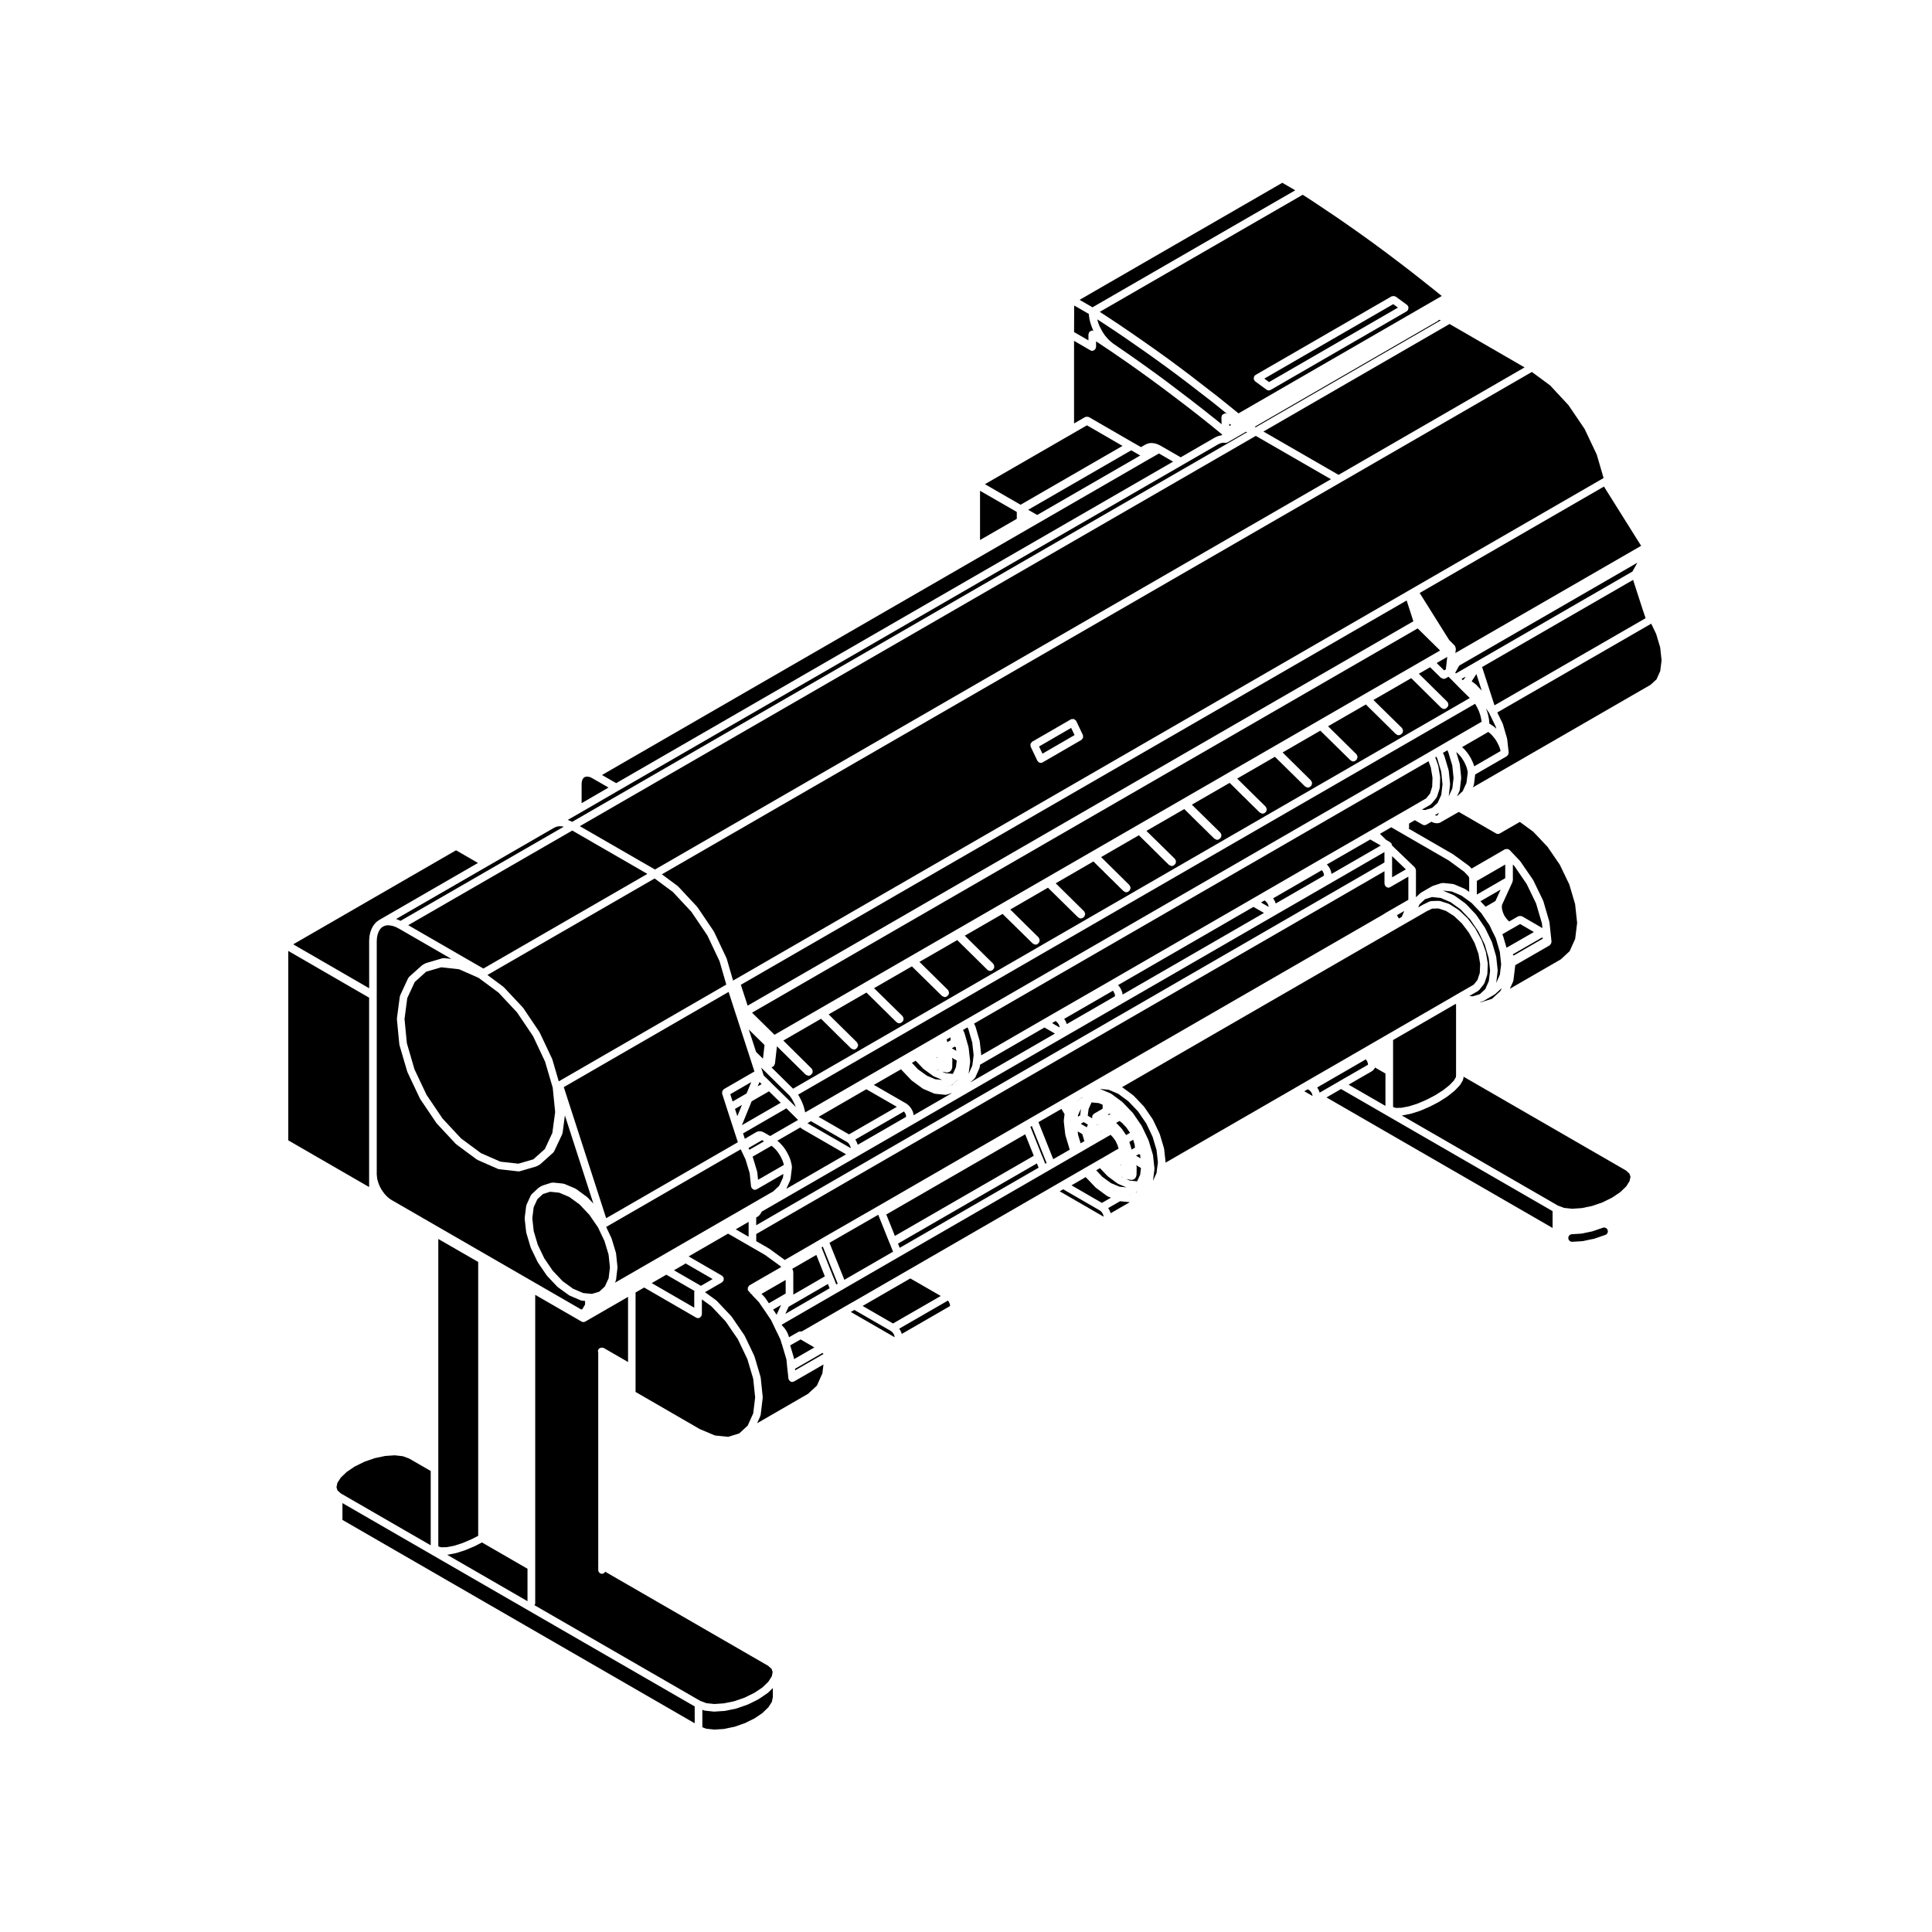 <?xml version="1.0" encoding="UTF-8"?>
<!-- Uploaded to: ICON Repo, www.svgrepo.com, Generator: ICON Repo Mixer Tools -->
<svg fill="#000000" width="800px" height="800px" version="1.1" viewBox="144 144 512 512" xmlns="http://www.w3.org/2000/svg">
 <g>
  <path d="m372.6 490.09 8.051 4.648 12.652-7.293-8.062-4.648z"/>
  <path d="m382.53 496.5c0.016 0.031 0.055 0.035 0.07 0.066l0.227 0.469c0.016 0.035-0.004 0.066 0.004 0.102 0.016 0.039 0.059 0.055 0.07 0.098l0.07 0.277 12.758-7.375 0.023-0.02 0.012-0.125-0.016-0.289-0.102-0.281-0.176-0.383-0.195-0.301-0.07-0.07-12.918 7.453 0.223 0.301c0.016 0.016 0 0.047 0.02 0.078z"/>
  <path d="m386.08 439.28 0.035 0.266 10.223-5.906-1.457 0.449c-0.102 0.031-0.195 0.047-0.297 0.047-0.035 0-0.07-0.004-0.105-0.004l-2.637-0.266c-0.02 0-0.031-0.02-0.047-0.023-0.086-0.016-0.168-0.016-0.246-0.051l-2.863-1.215c-0.035-0.016-0.047-0.059-0.074-0.074-0.039-0.023-0.09-0.016-0.125-0.047l-2.832-2.07c-0.031-0.02-0.023-0.059-0.051-0.086-0.023-0.02-0.059-0.012-0.086-0.035l-2.676-2.805c-0.031-0.031-0.02-0.074-0.047-0.105l-7.215 4.152 8.59 4.949c0.023 0.016 0.023 0.047 0.047 0.059 0.023 0.016 0.055 0 0.082 0.02l0.352 0.281c0.02 0.016 0.016 0.047 0.035 0.059 0.016 0.016 0.047 0.012 0.059 0.023l0.363 0.367c0.031 0.031 0.02 0.07 0.039 0.105 0.023 0.023 0.066 0.023 0.086 0.055l0.293 0.441c0.012 0.012 0 0.031 0.012 0.039 0.012 0.02 0.031 0.02 0.039 0.035l0.262 0.488c0.02 0.039-0.004 0.082 0.012 0.117 0.02 0.039 0.066 0.055 0.074 0.098l0.133 0.488c0.012 0.031-0.016 0.055-0.012 0.086 0.008 0.016 0.031 0.031 0.035 0.062z"/>
  <path d="m371.2 447.04 0.121 0.332 12.789-7.387 0.02-0.141-0.031-0.234-0.09-0.328-0.207-0.387-0.176-0.273-0.066-0.07-12.902 7.441 0.219 0.332 0.012 0.086 0.051 0.051 0.227 0.492v0.051z"/>
  <path d="m397.81 430.18 0.016-0.035-0.133 0.109h-0.004l-1.164 1.09c-0.059 0.059-0.145 0.051-0.215 0.09-0.066 0.035-0.09 0.105-0.16 0.133l-1.656 0.523h0.004l1.867-0.574z"/>
  <path d="m391.19 422.49-0.18 0.102 0.043-0.016 0.133-0.074z"/>
  <path d="m388.78 427.27c-0.031-0.023-0.066-0.016-0.09-0.039l-2.035-2.125-0.984 0.562 1.598 1.703 2.324 1.676 2.223 0.953 1.883 0.188-2.203-0.922c-0.035-0.016-0.039-0.055-0.074-0.074-0.047-0.023-0.098-0.016-0.133-0.047l-2.469-1.809c-0.02-0.008-0.02-0.047-0.039-0.066z"/>
  <path d="m350.13 446.39c0.016 0.012 0.012 0.035 0.023 0.047 0.016 0.016 0.035 0.004 0.051 0.02l0.488 0.457c0.012 0.012 0.004 0.02 0.016 0.031 0.004 0.004 0.016 0 0.023 0.012l0.484 0.508c0.012 0.012 0.004 0.023 0.016 0.035 0.012 0.012 0.023 0.012 0.035 0.02l0.453 0.551c0.012 0.016 0.004 0.035 0.016 0.051 0.016 0.02 0.039 0.016 0.051 0.035l0.398 0.598c0.004 0.004 0 0.016 0.004 0.02s0.012 0.004 0.016 0.012l0.383 0.625c0.012 0.016 0 0.031 0.012 0.047 0.004 0.016 0.023 0.016 0.031 0.031l0.324 0.648c0.004 0.004 0 0.016 0 0.023 0.004 0.004 0.016 0.004 0.02 0.016l0.293 0.648c0.004 0.016-0.004 0.035 0 0.051 0.012 0.02 0.031 0.023 0.035 0.039l0.227 0.672c0.004 0.016-0.004 0.031-0.004 0.047 0.004 0.012 0.02 0.016 0.023 0.031l0.172 0.672c0.004 0.012-0.004 0.02-0.004 0.031 0.004 0.016 0.02 0.02 0.02 0.031l0.125 0.656c0.012 0.059-0.035 0.105-0.035 0.16 0.004 0.055 0.051 0.098 0.047 0.152l-0.379 3.141c-0.004 0.059-0.059 0.098-0.082 0.145-0.016 0.055 0.02 0.105-0.004 0.152l-1.027 2.238 15.836-9.141-11.441-6.609c-0.004-0.004-0.004-0.012-0.012-0.016-0.016-0.004-0.023 0-0.039-0.012l-0.227-0.145c-0.023-0.016-0.02-0.047-0.047-0.066-0.02-0.016-0.051-0.004-0.07-0.023l-0.16-0.141-0.141-0.105-6.086 3.508z"/>
  <path d="m369.15 447.38-0.199-0.309-0.242-0.246-0.289-0.207-9.512-5.496-0.926 0.539 11.438 6.598 0.023 0.012-0.008-0.207-0.117-0.32z"/>
  <path d="m373.58 432.66-12.652 7.316 8.062 4.648 12.676-7.305z"/>
  <path d="m397.32 421.6-0.02-0.059-0.297-0.172-0.762 0.438 1.172 0.68z"/>
  <path d="m394.81 428.19c-0.02 0-0.047 0-0.07-0.004l-1.113-0.203 0.977 0.414 1.93 0.191 0.797-1.77 0.223-1.77-1.258-0.715c0.023 0.059-0.004 0.117 0.004 0.18 0.02 0.074 0.086 0.125 0.086 0.207l-0.031 2.207c0 0.074-0.066 0.117-0.082 0.18 0 0.035-0.031 0.055-0.035 0.086-0.023 0.09 0.012 0.176-0.047 0.262l-0.035 0.055s-0.004 0-0.004 0.004c-0.012 0.016 0 0.031-0.012 0.047l-0.031 0.047c-0.016 0.023-0.051 0.016-0.066 0.035-0.023 0.031-0.035 0.059-0.066 0.09-0.031 0.035-0.039 0.07-0.074 0.102l-0.012 0.012c-0.016 0.012-0.031 0.004-0.047 0.016-0.012 0.012-0.012 0.031-0.02 0.039h-0.004c-0.004 0.004-0.004 0.012-0.004 0.012l-0.023 0.02c-0.02 0.016-0.039 0.012-0.059 0.02-0.02 0.016-0.016 0.039-0.035 0.051l-0.039 0.023c-0.02 0.016-0.047 0.012-0.07 0.02-0.004 0-0.004 0.012-0.012 0.012l-0.039 0.016c-0.035 0.016-0.07 0.012-0.105 0.02-0.035 0.012-0.07 0.02-0.105 0.031-0.051 0.016-0.07 0.066-0.121 0.074l-0.07 0.012c-0.051 0.004-0.102 0.012-0.141 0.012-0.035 0-0.07-0.004-0.102-0.004l-0.102-0.012c0.027-0.012 0.027-0.016 0.02-0.016z"/>
  <path d="m395.05 420.14 0.004 0.039 0.887-0.52-0.086-0.762-0.984 0.57 0.145 0.52c0.012 0.031-0.016 0.055-0.012 0.086 0.012 0.031 0.043 0.035 0.047 0.066z"/>
  <path d="m392.53 427.41-0.152 0.047 0.016 0.012 0.402 0.172c-0.012-0.012-0.016-0.02-0.02-0.031-0.047-0.023-0.098-0.016-0.133-0.051-0.035-0.035-0.035-0.09-0.07-0.125-0.012-0.02-0.027-0.016-0.043-0.023z"/>
  <path d="m392.53 424.04-0.176 0.145c-0.035 0.035-0.09 0.023-0.125 0.051l-0.105 0.066c-0.035 0.02-0.035 0.059-0.074 0.074l-0.082 0.031 0.262-0.07 0.352-0.336c-0.016 0.016-0.031 0.004-0.047 0.02 0 0 0.008 0.016-0.004 0.02z"/>
  <path d="m391.86 424.44 0.004 0.004 0.004-0.008z"/>
  <path d="m512.19 361.21 2.215-1.273 1.5-0.863 1.078-0.621h0.004l0.609-0.352 4.336-2.519 1.031-1.258 0.578-1.82 0.086-2.398-0.453-2.731-0.598-1.641-120.44 69.527 0.332 0.691c0.016 0.031-0.004 0.059 0.004 0.086 0.016 0.031 0.051 0.039 0.059 0.074l1.078 3.699c0.012 0.035-0.016 0.059-0.012 0.098 0.004 0.035 0.039 0.047 0.047 0.082l0.387 3.516c0.004 0.047-0.035 0.074-0.035 0.117 0 0.02 0.016 0.035 0.016 0.051l16.27-9.402 2.926-1.688 14.699-8.465 37.75-21.809 2.922-1.688c0.004 0 0.004-0.004 0.004-0.004l14.66-8.48h0.004l13.355-7.691c0-0.004 0-0.012 0.004-0.012l0.918-0.523h0.004l4.66-2.703v0z"/>
  <path d="m494.58 374.99-0.211-0.297-0.082-0.082-12.902 7.453 0.211 0.312c0.012 0.016 0 0.035 0.012 0.055 0.012 0.016 0.035 0.016 0.047 0.035l0.262 0.492c0.02 0.039-0.004 0.086 0.012 0.121 0.02 0.039 0.066 0.055 0.074 0.098l0.07 0.258 12.766-7.367 0.004-0.012 0.016-0.125-0.031-0.297-0.09-0.312z"/>
  <path d="m496.83 375.35 0.023 0.258 13.059-7.535-2.785-1.602-11.504 6.625 0.227 0.227c0.02 0.023 0.016 0.055 0.035 0.082 0.02 0.023 0.051 0.02 0.07 0.047l0.324 0.449c0.02 0.031 0.004 0.07 0.023 0.102 0.02 0.031 0.059 0.035 0.074 0.07l0.227 0.488c0.016 0.031-0.004 0.055 0.004 0.086 0.012 0.023 0.039 0.035 0.051 0.066l0.137 0.488c0.012 0.031-0.016 0.059-0.012 0.09 0.004 0.012 0.039 0.027 0.047 0.059z"/>
  <path d="m512.92 373.15v3.344l3.648-2.106-3.648-3.496z"/>
  <path d="m441.48 407.39 0.012 0.18 37.465-21.633-2.785-1.602-35.883 20.727 0.215 0.223c0.031 0.031 0.02 0.082 0.047 0.105 0.023 0.035 0.07 0.035 0.098 0.07l0.289 0.457c0.012 0.02 0 0.039 0.012 0.059 0.012 0.02 0.035 0.02 0.047 0.039l0.227 0.48c0.012 0.02-0.004 0.039 0.004 0.059 0.004 0.016 0.031 0.02 0.035 0.039l0.176 0.508c0.02 0.055-0.02 0.105-0.012 0.152 0.008 0.051 0.055 0.074 0.055 0.137z"/>
  <path d="m420.79 416.3-17.055 9.855-0.098 0.656c-0.012 0.055-0.059 0.086-0.074 0.137-0.016 0.047 0.016 0.086-0.004 0.125l-1.078 2.43c-0.039 0.09-0.117 0.137-0.176 0.207-0.031 0.039-0.02 0.098-0.059 0.125l-1.125 1.031 22.449-12.957z"/>
  <path d="m424.79 416.1-0.105-0.375-0.129-0.285-0.258-0.344-0.23-0.262-0.227-0.168-0.117-0.07-0.922 0.535 2.016 1.16z"/>
  <path d="m480.17 384.11-0.082-0.309-0.188-0.352-0.207-0.309-0.246-0.262-0.258-0.199-0.086-0.043-0.918 0.531 2.016 1.164z"/>
  <path d="m439.18 406.93-0.191-0.309-0.059-0.066-12.922 7.457 0.211 0.281c0.023 0.035 0.012 0.074 0.031 0.105 0.016 0.031 0.059 0.035 0.074 0.07l0.23 0.492c0.016 0.031-0.004 0.055 0.004 0.086 0.012 0.035 0.051 0.047 0.059 0.082l0.074 0.273 12.75-7.359 0.031-0.023v-0.004l0.012-0.137-0.016-0.262-0.105-0.297z"/>
  <path d="m400.68 428.54 0.055-0.051 0.934-2.098 0.141-1.008c0-0.004 0.004-0.004 0.004-0.004l0.207-1.762-0.367-3.336-1.031-3.551-0.227-0.465-1.18 0.684 0.328 0.684c0.016 0.031-0.004 0.066 0.004 0.102 0.016 0.031 0.051 0.039 0.059 0.07l1.066 3.699c0.012 0.031-0.016 0.059-0.012 0.09 0.004 0.031 0.035 0.047 0.039 0.082l0.398 3.516c0.004 0.047-0.035 0.074-0.035 0.117 0 0.039 0.039 0.082 0.035 0.121l-0.398 3.062c0.004 0.016-0.02 0.027-0.02 0.047z"/>
  <path d="m346.37 428.99 1.832 1.793 0.004 0.016h0.004l0.445 0.453 4.578 4.484 0.012 0.004 1.652 1.637-0.203-0.523-0.215-0.461-0.008-0.008-0.289-0.562-0.273-0.516-0.316-0.473-0.293-0.418-7.148-7.055-0.012-0.004-0.004-0.012-0.418-0.41 0.383 1.176v0.008z"/>
  <path d="m430.72 434.9c0.066-0.039 0.098-0.109 0.168-0.137l-0.227 0.07-0.277 0.23-1.133 1.078v0.004l1.246-1.16c0.059-0.062 0.145-0.047 0.223-0.086z"/>
  <path d="m516.14 385.42-1.938 1.113 0.52 0.887 0.754-0.434z"/>
  <path d="m432.48 434.27-0.016 0.004h0.008z"/>
  <path d="m346.48 446.46-0.523-0.309-3.59 2.082 0.223 0.469z"/>
  <path d="m345.57 465.61c-0.004 0.004-0.016 0.004-0.016 0.012-0.004 0.012 0 0.016-0.004 0.023l-0.105 0.16c-0.016 0.02-0.047 0.016-0.059 0.035-0.016 0.02 0 0.051-0.02 0.07l-0.121 0.145c-0.02 0.031-0.066 0.016-0.09 0.039-0.023 0.031-0.016 0.07-0.047 0.098l-0.137 0.109c-0.023 0.02-0.059 0.016-0.086 0.031-0.031 0.02-0.031 0.055-0.055 0.07l-0.43 0.246v2.055l166.49-96.137v-2.762l-165.02 95.281z"/>
  <path d="m430.38 446.99 0.988-0.574-0.555-1.879-1.203-0.695 0.09 0.895z"/>
  <path d="m493.28 432.58c0.02 0.031 0.059 0.035 0.074 0.07l0.223 0.488c0.016 0.031-0.004 0.055 0.004 0.086 0.012 0.023 0.039 0.035 0.051 0.066l0.082 0.277 5.164-2.988c0-0.004 0-0.012 0.004-0.012l7.613-4.379 0.016-0.016 0.012-0.125-0.02-0.25-0.117-0.332c0-0.004 0.004-0.012 0-0.02l-0.152-0.332-0.211-0.301-0.066-0.074-12.906 7.457 0.211 0.289c0.02 0.02 0 0.059 0.02 0.094z"/>
  <path d="m430.25 439.58 0.219-1.777-0.773 1.703-0.051 0.43z"/>
  <path d="m491.57 433.6-0.27-0.379-0.191-0.211-0.23-0.156-0.305-0.188-0.914 0.531 2.18 1.25-0.027-0.184-0.105-0.363z"/>
  <path d="m344.4 444.03c0.02-0.016 0.051 0 0.07-0.012 0.023-0.012 0.023-0.039 0.051-0.051l0.168-0.07c0.039-0.016 0.074 0.012 0.109 0 0.039-0.016 0.051-0.055 0.098-0.066l0.168-0.031c0.035-0.004 0.059 0.023 0.098 0.02 0.035 0 0.051-0.035 0.086-0.035h0.168c0.039 0 0.059 0.035 0.102 0.039 0.035 0.004 0.059-0.031 0.098-0.02l0.152 0.031c0.031 0.004 0.039 0.039 0.07 0.047 0.031 0.012 0.051-0.016 0.082-0.004l0.191 0.07c0.016 0.004 0.02 0.023 0.035 0.031 0.016 0.004 0.023-0.004 0.039 0l0.207 0.098c0.02 0.012 0.02 0.035 0.039 0.047 0.016 0.004 0.035-0.004 0.051 0.004l1.613 0.934 7.402-4.266-3.102-3.074-11.477 6.637 0.469 1.43z"/>
  <path d="m432.05 442.75c0.016-0.055-0.02-0.105 0.004-0.16l0.25-0.551-1.129-0.672-0.762 0.453 1.633 0.945c0-0.012 0.004-0.012 0.004-0.016z"/>
  <path d="m347.79 433.21-4.598 2.648-2.574 6.324 10.273-5.938z"/>
  <path d="m344.8 431.89 1.039-0.602-0.562-0.547z"/>
  <path d="m540.3 382.79 1.391-3.047-5.363 3.098 1.371 1.445z"/>
  <path d="m577.91 293.13-47.199 27.254-1.059 1.902 0.184 0.176 5.231-3.016 41.551-23.988z"/>
  <path d="m342.44 416.84 1.93 5.934 0.402 0.395 1.422 1.391 0.402-3.508c-0.023-0.066-0.039-0.105-0.051-0.172z"/>
  <path d="m531.93 324.05 0.492-0.766-1.102 0.633 0.309 0.305z"/>
  <path d="m534.01 324.55 1.012 0.742 0.051 0.078 0.086 0.039 1.52 1.602-1.418-4.379z"/>
  <path d="m340.62 436.82-1.84 1.055 0.625 1.918z"/>
  <path d="m343.09 430.76-5.559 3.207 0.621 1.938 3.703-2.133z"/>
  <path d="m340.33 404.98 1.805 5.527 176.42-101.86-1.777-5.516z"/>
  <path d="m526.71 321.66 0.449-0.262 0.379-3.309-2.812 1.621z"/>
  <path d="m424.83 459.71 11.605 6.707 0.027 0.004-0.016-0.207-0.109-0.336-0.172-0.355-0.199-0.289-0.238-0.258-0.285-0.203-9.688-5.602z"/>
  <path d="m343.3 412.37 5.949 5.856 176.39-101.84-5.941-5.852z"/>
  <path d="m436.22 436.77-1.027-0.434-1.918-0.191-0.785 1.758-0.223 1.77 1.219 0.719c-0.004-0.023-0.035-0.035-0.039-0.059-0.031-0.098 0.023-0.176 0.023-0.273-0.004-0.105-0.051-0.215-0.016-0.316 0.012-0.039 0.035-0.066 0.051-0.102 0.051-0.105 0.137-0.168 0.215-0.25 0.07-0.074 0.09-0.18 0.18-0.238l2.301-1.328z"/>
  <path d="m437.73 439.26-0.02 0.027-0.148 0.082 0.297 0.125 0.504-0.293-0.336-0.027z"/>
  <path d="m446.37 453.53-1.238-0.73c0.02 0.059 0 0.109 0.012 0.168 0.02 0.086 0.09 0.137 0.09 0.227l-0.039 2.211c0 0.02-0.023 0.035-0.023 0.059v0.016c0 0.07-0.059 0.105-0.074 0.172 0 0 0.004 0 0 0.004v0.055c-0.016 0.047 0.012 0.09-0.012 0.125l-0.023 0.051c-0.023 0.051-0.082 0.074-0.109 0.117-0.016 0.031-0.016 0.07-0.035 0.098-0.023 0.031-0.016 0.07-0.039 0.098l-0.039 0.039c-0.004 0.004-0.016 0.004-0.02 0.012-0.023 0.023-0.051 0.035-0.082 0.059-0.012 0.012-0.004 0.023-0.016 0.035l-0.039 0.035c-0.012 0.012-0.031 0.004-0.039 0.016-0.012 0.012-0.012 0.023-0.02 0.035l-0.02 0.016c-0.016 0.012-0.039 0.004-0.055 0.02-0.004 0-0.004 0.004-0.012 0.012l-0.031 0.016c-0.023 0.016-0.055 0.012-0.082 0.02-0.035 0.016-0.039 0.059-0.082 0.074l-0.039 0.016c-0.117 0.047-0.238 0.066-0.352 0.066h-0.031c-0.02 0-0.047 0.02-0.066 0.02h-0.004c-0.059 0-0.109-0.004-0.176-0.02l-0.066-0.012c-0.012-0.004-0.023-0.004-0.039-0.004l-1.113-0.195 0.973 0.414 1.918 0.191 0.812-1.77z"/>
  <path d="m438.53 433.89 2.82 2.09c0.023 0.02 0.02 0.051 0.047 0.07 0.023 0.023 0.059 0.016 0.086 0.039l2.684 2.801c0.02 0.023 0.016 0.059 0.031 0.082 0.02 0.023 0.055 0.023 0.074 0.051l2.273 3.32c0.02 0.023 0.004 0.055 0.02 0.086 0.012 0.023 0.047 0.031 0.059 0.055l1.734 3.656c0.016 0.023-0.004 0.055 0.004 0.082 0.012 0.031 0.039 0.035 0.051 0.066l1.109 3.691c0.012 0.035-0.016 0.059-0.012 0.098 0.012 0.035 0.047 0.055 0.051 0.09l0.383 3.5c0.004 0.047-0.035 0.074-0.035 0.117 0 0.039 0.035 0.074 0.031 0.109l-0.383 3.055 0.684-1.512s0.004 0 0.004-0.004l0.258-0.559 0.105-0.969c0-0.004 0.012-0.012 0.012-0.016s-0.004-0.012-0.004-0.016l0.246-1.805-0.363-3.305-1.055-3.516-1.668-3.512-2.195-3.211-2.539-2.66-2.68-1.977-1.617-0.691c-0.004-0.004-0.012-0.004-0.016-0.004l-0.82-0.344c-0.004 0-0.004-0.004-0.004-0.004-0.004-0.004-0.016 0-0.02-0.004l-0.086-0.039-2.336-0.23-0.016 0.004c0.016 0.004 0.023-0.004 0.039 0l2.848 1.199c0.047 0.02 0.055 0.07 0.098 0.098 0.02 0.004 0.066-0.012 0.098 0.016z"/>
  <path d="m446.15 450.07-0.02-0.07-0.281-0.16-0.789 0.438 1.18 0.68z"/>
  <path d="m435.1 441.91 0.375-0.098-0.02-0.008-0.305 0.09z"/>
  <path d="m436 443.76-0.164 0.047-0.113 0.109z"/>
  <path d="m363.4 484.27-10.402 6.023-0.875 1.895 11.73-6.781z"/>
  <path d="m350.99 489.83-2.106 1.215 0.922 1.371z"/>
  <path d="m535.38 381.07 7.523-4.348v-3.613l-7.523 4.344z"/>
  <path d="m352.21 483.2-6.402 3.688 0.812 0.848 0.027 0.086 0.078 0.039 1.031 1.512 4.453-2.57z"/>
  <path d="m434.33 442.46 0.156-0.156-0.117 0.102-0.023 0.027z"/>
  <path d="m437.67 464.15 0.219 0.324 0.008 0.074 0.062 0.051 0.23 0.488 0.004 0.055 0.043 0.047 0.109 0.328 5.066-2.93-0.07-0.004-2.512-0.246z"/>
  <path d="m440 450.95 0.07-0.031 0.031-0.023z"/>
  <path d="m439.95 450.98-0.113 0.07 0.051-0.016 0.055-0.035z"/>
  <path d="m444.78 448.13-0.09-0.801-0.395-1.289-1.012 0.586c0.004 0.016-0.004 0.035 0 0.055 0.012 0.02 0.035 0.023 0.039 0.047l0.523 1.715c0.012 0.035-0.016 0.07-0.012 0.105 0.012 0.035 0.047 0.051 0.051 0.09v0.004z"/>
  <path d="m437.62 455.73c-0.023-0.02-0.066-0.012-0.09-0.035l-2.035-2.125-0.984 0.57 1.602 1.719 2.301 1.676 2.242 0.945 1.855 0.188-2.18-0.926c-0.035-0.016-0.047-0.059-0.074-0.074-0.039-0.023-0.09-0.016-0.125-0.047l-2.469-1.812c-0.02-0.023-0.02-0.059-0.043-0.078z"/>
  <path d="m434.44 458.75c-0.023-0.02-0.059-0.012-0.086-0.035l-2.641-2.769-3.758 2.176 8.051 4.656 2.398-1.371-0.855-0.359c-0.035-0.016-0.039-0.055-0.074-0.074-0.047-0.023-0.098-0.016-0.133-0.047l-2.848-2.09c-0.031-0.02-0.027-0.059-0.055-0.086z"/>
  <path d="m354.23 481.46v5.629l8.363-4.84-2.254-5.684-6.367 3.672 0.031 0.055c0.023 0.039 0 0.086 0.016 0.121 0 0.004 0.012 0.004 0.012 0.012 0.004 0.012 0 0.02 0.004 0.023 0.016 0.039 0.059 0.055 0.07 0.102l0.023 0.109c0 0.004 0.004 0.004 0.004 0.004l0.035 0.125c0.004 0.016-0.012 0.023-0.004 0.035 0.004 0.016 0.016 0.016 0.02 0.031l0.031 0.145c0.004 0.039-0.023 0.07-0.02 0.105 0.004 0.039 0.039 0.055 0.039 0.098v0.125l0.004 0.133z"/>
  <path d="m439.91 441.72c0.023 0.02 0.059 0.016 0.082 0.035l1.234 1.301c0.02 0.023 0.012 0.055 0.031 0.082 0.02 0.023 0.055 0.023 0.074 0.051l1.059 1.551c0.016 0.02 0 0.047 0.016 0.066 0 0.004 0.004 0.004 0.004 0.004l1.059-0.609-0.988-1.422-1.109-1.18-0.707-0.523-0.887 0.508 0.086 0.066c0.027 0.012 0.023 0.047 0.047 0.07z"/>
  <path d="m443.31 460.55 0.02 0.004 1.562-0.488z"/>
  <path d="m445.12 459.92c-0.066 0.035-0.09 0.105-0.16 0.133l0.238-0.074 0.387-0.363-0.238 0.215c-0.066 0.059-0.152 0.047-0.227 0.09z"/>
  <path d="m440.4 453 0.309-0.09 0.312-0.105 0.168-0.16c-0.039 0.039-0.102 0.035-0.141 0.066l-0.133 0.074c-0.051 0.02-0.059 0.082-0.109 0.098l-0.23 0.066h-0.004l-0.188 0.055z"/>
  <path d="m441.4 455.91c-0.012-0.012-0.016-0.023-0.023-0.035-0.004-0.004-0.016-0.004-0.02-0.012l-0.141 0.047 0.012 0.004 0.223 0.098s-0.004 0-0.012-0.004c-0.031-0.031-0.016-0.066-0.039-0.098z"/>
  <path d="m434.83 442.1c0.074-0.047 0.105-0.133 0.195-0.156l-0.203 0.07-0.203 0.172c0.066-0.055 0.141-0.051 0.211-0.086z"/>
  <path d="m364.81 482.36 0.004 0.051 0.027 0.031 0.773 1.945 0.383-0.215-3.934-9.801-0.352 0.207 0.066 0.156v0.008l2.973 7.5z"/>
  <path d="m531.28 344.73-0.387-0.48h-0.004l-0.449-0.488-0.438-0.387h-0.004l-0.082-0.07 0.91 3.047c0.012 0.035-0.016 0.066-0.012 0.102 0.012 0.035 0.047 0.051 0.051 0.09l0.363 3.496c0.004 0.047-0.035 0.074-0.035 0.109s0.035 0.07 0.031 0.105l-0.363 3.074c-0.004 0.059-0.059 0.098-0.082 0.145-0.016 0.055 0.02 0.105-0.004 0.152l-0.641 1.402 0.023-0.004 1.484-1.371 0.984-2.168 0.352-2.836-0.105-0.469-0.137-0.578-0.203-0.59-0.277-0.621v-0.004l-0.266-0.539-0.383-0.625 0.004 0.008z"/>
  <path d="m528.96 324.43-1.102-1.094-0.715 0.418c-0.156 0.098-0.332 0.137-0.504 0.137-0.016 0-0.023 0.016-0.039 0.016-0.004 0-0.012-0.004-0.016-0.004-0.016 0-0.02 0.016-0.035 0.016-0.137 0-0.242-0.105-0.359-0.16-0.121-0.051-0.262-0.055-0.363-0.152l-2.832-2.781-2.977 1.719 7.551 7.445c0.055 0.055 0.047 0.137 0.086 0.203 0.016 0.023 0.051 0.023 0.066 0.051 0.016 0.023 0 0.051 0.012 0.074 0.047 0.102 0.086 0.172 0.098 0.281 0.016 0.102-0.004 0.18-0.023 0.281-0.012 0.082-0.02 0.137-0.051 0.211-0.004 0.016-0.004 0.031-0.016 0.047-0.016 0.035 0.004 0.074-0.016 0.105s-0.066 0.02-0.086 0.047c-0.031 0.047-0.02 0.102-0.055 0.137-0.016 0.016-0.035 0.012-0.051 0.02v0.004c-0.023 0.023-0.066 0.016-0.09 0.039-0.02 0.016-0.023 0.035-0.039 0.051-0.012 0.012-0.004 0.023-0.016 0.035-0.004 0.004-0.016 0.004-0.02 0.012-0.031 0.02-0.031 0.066-0.066 0.086l-0.152 0.086c-0.152 0.086-0.316 0.121-0.484 0.121-0.23 0-0.438-0.105-0.621-0.25-0.023-0.023-0.066-0.016-0.09-0.039l-7.965-7.871-10.016 5.785 7.578 7.441c0.051 0.051 0.039 0.125 0.082 0.18 0.012 0.016 0.031 0.016 0.039 0.031 0.012 0.02 0 0.047 0.012 0.066 0.059 0.105 0.102 0.18 0.109 0.301 0.016 0.105 0.016 0.18-0.004 0.289-0.004 0.07-0.02 0.121-0.047 0.188-0.016 0.051 0.012 0.105-0.016 0.145-0.031 0.055-0.09 0.086-0.125 0.133-0.02 0.023-0.012 0.059-0.031 0.082-0.004 0.004-0.004 0.004-0.004 0.012-0.004 0.004-0.004 0.012-0.004 0.012-0.023 0.023-0.066 0.016-0.098 0.039-0.031 0.023-0.051 0.066-0.086 0.086-0.004 0.004-0.004 0.02-0.016 0.023l-0.016 0.012c-0.012 0.004-0.02 0.016-0.031 0.02-0.031 0.02-0.031 0.066-0.066 0.082l-0.168 0.086c-0.145 0.074-0.301 0.105-0.453 0.105-0.23 0-0.441-0.105-0.621-0.258-0.031-0.02-0.066-0.012-0.09-0.035l-7.949-7.848-10.02 5.773 7.535 7.43v0.004c0.121 0.121 0.152 0.309 0.203 0.48 0.004 0.02 0.02 0.035 0.023 0.059 0.004 0.023 0.023 0.047 0.031 0.07 0.004 0.035 0.039 0.066 0.039 0.105l0.004 0.004c0 0.102-0.082 0.16-0.105 0.25-0.012 0.09-0.039 0.152-0.07 0.23-0.023 0.051 0 0.105-0.035 0.152-0.016 0.02-0.051 0.016-0.066 0.035-0.02 0.023-0.031 0.051-0.051 0.07l-0.012 0.012c-0.02 0.02-0.051 0.012-0.07 0.031-0.02 0.02-0.023 0.051-0.051 0.07-0.004 0-0.004 0.004-0.004 0.004h-0.004c-0.035 0.023-0.031 0.074-0.07 0.098l-0.16 0.09c-0.152 0.086-0.316 0.121-0.484 0.121-0.23 0-0.441-0.105-0.625-0.258-0.02-0.02-0.059-0.016-0.082-0.035l-8-7.856-9.992 5.773 7.543 7.453c0.074 0.074 0.07 0.18 0.109 0.273 0.023 0.051 0.07 0.082 0.086 0.125 0.004 0.004 0.016 0.012 0.016 0.016v0.004c0.023 0.07 0.039 0.125 0.051 0.203 0.012 0.121-0.035 0.227-0.066 0.348-0.004 0.031-0.012 0.051-0.016 0.086-0.02 0.051-0.016 0.105-0.039 0.152-0.016 0.023 0 0.051-0.016 0.074-0.016 0.023-0.055 0.016-0.074 0.039-0.023 0.035-0.016 0.082-0.047 0.105-0.016 0.016-0.039 0.012-0.055 0.023-0.004 0.004-0.004 0.016-0.012 0.02-0.016 0.02-0.047 0.012-0.066 0.023l-0.004 0.004v0.004h-0.004v0.004c-0.004 0-0.004 0-0.004 0.004-0.012 0.016-0.004 0.035-0.02 0.051-0.004 0.004-0.016 0.004-0.02 0.012-0.02 0.012-0.016 0.035-0.035 0.051l-0.121 0.086c-0.168 0.105-0.352 0.156-0.539 0.156-0.07 0-0.121-0.066-0.191-0.082-0.086-0.02-0.168-0.02-0.246-0.059-0.031-0.016-0.035-0.051-0.059-0.066-0.07-0.047-0.152-0.031-0.211-0.09l-8-7.871-10.004 5.773 7.57 7.453c0.066 0.066 0.055 0.16 0.102 0.238 0.016 0.023 0.051 0.023 0.059 0.051 0.004 0.012 0 0.02 0.004 0.035 0.039 0.098 0.074 0.168 0.086 0.273 0.02 0.109-0.004 0.207-0.031 0.316-0.012 0.07-0.012 0.125-0.035 0.191-0.016 0.039 0.004 0.082-0.016 0.117-0.031 0.055-0.086 0.082-0.121 0.121-0.02 0.023-0.012 0.059-0.035 0.086-0.023 0.023-0.059 0.016-0.086 0.035-0.02 0.02-0.012 0.055-0.035 0.074-0.012 0.012-0.023 0.004-0.031 0.012-0.004 0.004-0.004 0.012-0.004 0.012-0.012 0.012-0.023 0.004-0.035 0.016-0.031 0.023-0.023 0.066-0.059 0.086l-0.102 0.035c-0.156 0.102-0.332 0.141-0.516 0.141-0.18 0-0.336-0.105-0.5-0.195-0.012-0.004-0.016-0.004-0.02-0.004-0.055-0.035-0.121-0.023-0.172-0.07l-0.297-0.277c-0.004-0.004-0.004-0.016-0.012-0.02-0.004-0.004-0.004 0-0.012-0.004l-1.148-1.137-0.324-0.309s0-0.004-0.004-0.012c-0.004-0.004-0.012 0-0.016-0.004l-1.18-1.16v-0.004h-0.004l-0.324-0.324s0-0.004-0.004-0.012l-0.438-0.43c-0.012-0.012-0.004-0.023-0.016-0.035-0.012-0.016-0.031-0.012-0.039-0.02l-0.031-0.035-0.625-0.59c-0.004-0.004-0.004-0.016-0.012-0.02-0.004-0.004-0.012 0-0.016-0.004l-0.316-0.324-1.164-1.152c-0.004-0.004-0.004-0.016-0.012-0.02-0.004-0.004-0.016-0.004-0.02-0.012l-0.125-0.137-1.867-1.84-10.02 5.777 7.566 7.426c0.055 0.055 0.047 0.133 0.086 0.195 0.016 0.02 0.047 0.02 0.055 0.039 0.012 0.02 0 0.039 0.012 0.059 0.051 0.102 0.09 0.18 0.105 0.297 0.016 0.105 0 0.188-0.016 0.289-0.012 0.074-0.02 0.133-0.047 0.203-0.02 0.047 0.004 0.102-0.02 0.141-0.031 0.055-0.09 0.082-0.125 0.121-0.016 0.023-0.012 0.059-0.031 0.082-0.012 0.012-0.031 0.004-0.039 0.016-0.016 0.016-0.004 0.035-0.02 0.051-0.023 0.023-0.059 0.016-0.086 0.035-0.004 0.004-0.004 0.012-0.012 0.016-0.012 0.016-0.004 0.031-0.016 0.039-0.004 0.004-0.012 0-0.016 0.004-0.02 0.016-0.016 0.047-0.039 0.059l-0.133 0.086c-0.168 0.105-0.352 0.156-0.535 0.156-0.191 0-0.363-0.105-0.527-0.215-0.055-0.035-0.121-0.023-0.172-0.07l-0.414-0.402-1.043-1.004c-0.004-0.004-0.004-0.016-0.012-0.02 0 0-0.012 0-0.016-0.004l-0.465-0.48s0-0.004-0.004-0.004l-1.012-0.984c-0.004-0.004 0-0.012-0.004-0.016s-0.012 0-0.016-0.004l-0.441-0.453c-0.004-0.004-0.012-0.004-0.012-0.004l-0.172-0.176-0.082-0.066c-0.02-0.016-0.016-0.047-0.031-0.059-0.02-0.02-0.051-0.012-0.07-0.031l-0.059-0.066-0.621-0.598c-0.004-0.004-0.004-0.016-0.012-0.02 0-0.004-0.004 0-0.012-0.004l-0.43-0.438c0-0.004-0.004-0.004-0.004-0.004l-1.043-1.012c-0.016-0.016-0.004-0.035-0.02-0.047-0.012-0.016-0.031-0.004-0.039-0.02l-0.121-0.137-1.844-1.809-10.031 5.785 7.57 7.426c0.066 0.066 0.055 0.152 0.102 0.227 0.016 0.023 0.035 0.039 0.051 0.059 0.004 0.016 0.02 0.016 0.023 0.023v0.012c0.039 0.09 0.059 0.16 0.074 0.258 0.02 0.125-0.004 0.227-0.031 0.348-0.016 0.066 0 0.121-0.02 0.18-0.016 0.023 0.004 0.055-0.012 0.086-0.035 0.059-0.098 0.09-0.137 0.141-0.02 0.023-0.012 0.066-0.035 0.09-0.02 0.02-0.055 0.016-0.082 0.035-0.02 0.02-0.012 0.055-0.035 0.074-0.016 0.016-0.039 0.012-0.059 0.02-0.035 0.035-0.035 0.09-0.082 0.109l-0.152 0.09c-0.16 0.098-0.332 0.137-0.508 0.137-0.07 0-0.121-0.066-0.191-0.082-0.074-0.016-0.145-0.016-0.215-0.051-0.035-0.016-0.039-0.055-0.07-0.074-0.082-0.047-0.172-0.035-0.238-0.102l-0.535-0.539c-0.004-0.004-0.012-0.004-0.012-0.004l-0.781-0.746c-0.012-0.012-0.004-0.023-0.016-0.035-0.012-0.012-0.02-0.004-0.031-0.016l-0.074-0.086h-0.004l-0.309-0.312-0.289-0.273c-0.004-0.004 0-0.012-0.004-0.012 0-0.004-0.004 0-0.012-0.004l-0.875-0.867c0-0.004 0-0.004-0.004-0.012l-0.605-0.598c-0.004-0.004-0.012-0.004-0.012-0.004l-0.168-0.16c-0.012-0.012-0.004-0.02-0.016-0.031-0.004-0.004-0.016-0.004-0.02-0.012l-0.055-0.055-0.594-0.602c-0.004-0.004-0.004-0.004-0.012-0.004l-0.613-0.613s0-0.004-0.004-0.012l-0.246-0.242-0.59-0.57c-0.004-0.004-0.004 0-0.012-0.004l-0.176-0.168c-0.004-0.004-0.004-0.012-0.004-0.016-0.004-0.004-0.012-0.004-0.012-0.004l-1.859-1.848-10.016 5.785 7.527 7.441v0.004c0.098 0.098 0.105 0.238 0.152 0.359 0.047 0.098 0.105 0.168 0.109 0.266 0 0.012 0.004 0.016 0.004 0.02 0.004 0.023 0.031 0.039 0.031 0.066v0.004c0 0.035-0.035 0.059-0.039 0.098 0 0.066-0.039 0.109-0.055 0.18-0.012 0.074-0.039 0.125-0.07 0.195-0.02 0.035 0 0.082-0.023 0.109l-0.023 0.035c-0.012 0.016-0.039 0.012-0.051 0.023-0.031 0.035-0.047 0.07-0.074 0.102-0.02 0.023-0.016 0.059-0.039 0.082-0.02 0.016-0.047 0.012-0.07 0.023v0.004c-0.004 0.004-0.012 0-0.016 0.004-0.031 0.023-0.031 0.074-0.07 0.098l-0.152 0.086c-0.152 0.086-0.316 0.121-0.484 0.121-0.23 0-0.438-0.105-0.621-0.258-0.023-0.02-0.059-0.012-0.086-0.035l-0.711-0.695c-0.004-0.004-0.012-0.004-0.012-0.004l-0.629-0.621c-0.012-0.012-0.004-0.031-0.016-0.039-0.012-0.012-0.023-0.004-0.035-0.016l-0.086-0.098-0.297-0.281c-0.004 0 0-0.004-0.004-0.012-0.004-0.004-0.012 0-0.016-0.004l-0.402-0.398v-0.004h-0.004l-0.734-0.734s0-0.004-0.004-0.004l-0.762-0.73c-0.004-0.004 0-0.012-0.004-0.016-0.012-0.004-0.016-0.016-0.02-0.02l-0.035-0.031c-0.012-0.012-0.012-0.023-0.02-0.035-0.012-0.012-0.023-0.004-0.035-0.016l-0.625-0.613-0.77-0.762c-0.02-0.02-0.016-0.055-0.031-0.074-0.02-0.02-0.047-0.012-0.059-0.031l-0.055-0.074-0.535-0.508c-0.004-0.004-0.004 0-0.012-0.004l-0.16-0.145c-0.012-0.004-0.004-0.02-0.012-0.023-0.012-0.004-0.02-0.004-0.023-0.012l-1.867-1.863-10.004 5.789 7.531 7.43v0.004c0.121 0.121 0.152 0.309 0.203 0.48 0.004 0.02 0.023 0.039 0.023 0.066 0.012 0.023 0.023 0.039 0.031 0.066 0.004 0.039 0.039 0.066 0.039 0.105l0.004 0.004c0 0.102-0.082 0.16-0.105 0.25-0.012 0.09-0.039 0.152-0.07 0.23-0.023 0.051 0 0.105-0.035 0.152-0.016 0.02-0.051 0.016-0.066 0.035-0.02 0.023-0.031 0.051-0.051 0.07l-0.012 0.012c-0.02 0.02-0.051 0.012-0.07 0.031-0.02 0.02-0.023 0.047-0.051 0.066-0.004 0.004 0 0.012-0.004 0.016-0.004 0-0.004 0-0.012 0.004-0.031 0.02-0.031 0.066-0.066 0.086l-0.16 0.09c-0.152 0.086-0.316 0.121-0.484 0.121-0.23 0-0.438-0.105-0.621-0.258-0.023-0.02-0.066-0.012-0.09-0.035l-7.992-7.856-9.984 5.777 7.531 7.426c0.059 0.059 0.051 0.145 0.09 0.215 0.074 0.117 0.125 0.211 0.145 0.348 0.02 0.125 0.004 0.238-0.023 0.363v0.016c0 0.016 0.004 0.031 0.004 0.047-0.012 0.035-0.004 0.074-0.02 0.105-0.012 0.023 0.004 0.051-0.004 0.074-0.035 0.066-0.102 0.102-0.137 0.152-0.023 0.031-0.016 0.074-0.047 0.105-0.012 0.012-0.031 0.004-0.039 0.02-0.012 0.012-0.031 0.004-0.039 0.016-0.004 0.004 0 0.004-0.004 0.012 0 0-0.004 0-0.004 0.004-0.031 0.023-0.031 0.07-0.059 0.098-0.004 0.004 0 0.004-0.004 0.012h-0.004c-0.012 0.012-0.004 0.023-0.016 0.031l-0.117 0.086c-0.176 0.125-0.379 0.188-0.578 0.188-0.059 0-0.105-0.055-0.156-0.066-0.059-0.012-0.109-0.012-0.168-0.031-0.039-0.016-0.051-0.059-0.09-0.074-0.102-0.051-0.211-0.047-0.297-0.121l-8-7.859-10.012 5.773 7.551 7.453c0.055 0.051 0.039 0.125 0.082 0.188 0.016 0.02 0.047 0.02 0.055 0.039 0.004 0.012 0 0.023 0.004 0.035 0.055 0.102 0.074 0.18 0.098 0.293 0.02 0.109 0.02 0.207 0.004 0.316-0.012 0.059-0.004 0.105-0.023 0.168-0.016 0.035 0.012 0.07-0.004 0.105-0.035 0.074-0.105 0.105-0.152 0.172-0.023 0.035-0.016 0.086-0.047 0.109-0.012 0.012-0.023 0.004-0.035 0.016-0.012 0.012-0.004 0.031-0.016 0.039-0.016 0.016-0.039 0.012-0.059 0.023-0.02 0.016-0.016 0.047-0.035 0.059-0.004 0.004 0 0.012-0.004 0.012h-0.004c-0.012 0.012-0.004 0.023-0.016 0.031l-0.117 0.086c-0.176 0.125-0.379 0.188-0.578 0.188-0.258 0-0.516-0.102-0.711-0.293l-8-7.871-10.012 5.773 7.566 7.453c0.059 0.059 0.051 0.145 0.098 0.215 0.004 0.012 0.016 0.016 0.02 0.023 0.004 0.016 0.023 0.016 0.031 0.023v0.016c0.051 0.098 0.082 0.176 0.098 0.281 0.02 0.121 0.012 0.223-0.016 0.336-0.012 0.059-0.004 0.105-0.02 0.16-0.016 0.039 0.004 0.074-0.012 0.105-0.031 0.059-0.098 0.09-0.133 0.141-0.012 0.02 0 0.047-0.016 0.066-0.004 0.004-0.016 0.004-0.02 0.012-0.012 0.012-0.004 0.031-0.016 0.039-0.023 0.023-0.066 0.016-0.09 0.039-0.023 0.016-0.039 0.047-0.059 0.059-0.016 0.016-0.004 0.035-0.02 0.051-0.004 0.004-0.02 0.004-0.023 0.012-0.023 0.02-0.02 0.055-0.051 0.07l-0.133 0.082c-0.156 0.102-0.332 0.141-0.516 0.141-0.156 0-0.297-0.105-0.438-0.18-0.031-0.016-0.066-0.02-0.098-0.035-0.055-0.035-0.125-0.023-0.176-0.074l-7.981-7.848-10.027 5.777 7.566 7.426c0.059 0.059 0.051 0.141 0.09 0.211 0.016 0.02 0.047 0.02 0.059 0.047 0.004 0.012 0 0.02 0.004 0.031 0.047 0.098 0.07 0.172 0.086 0.277 0.02 0.117 0.012 0.211-0.012 0.328-0.012 0.066-0.004 0.117-0.023 0.176-0.016 0.035 0.004 0.07-0.012 0.105-0.035 0.066-0.102 0.102-0.137 0.152-0.023 0.031-0.016 0.074-0.047 0.105-0.02 0.02-0.055 0.016-0.074 0.031-0.023 0.023-0.016 0.059-0.039 0.082-0.02 0.016-0.047 0.012-0.066 0.023-0.023 0.016-0.039 0.031-0.066 0.047l-0.004 0.004c-0.035 0.02-0.039 0.07-0.082 0.09l-0.156 0.074c-0.137 0.07-0.289 0.102-0.43 0.102-0.238 0-0.441-0.105-0.625-0.258-0.023-0.02-0.059-0.012-0.086-0.035l-7.957-7.848-10.02 5.777 7.523 7.43v0.004c0.039 0.035 0.031 0.102 0.066 0.141 0.004 0.012 0.02 0.004 0.023 0.016 0.023 0.035 0.004 0.074 0.023 0.105 0.031 0.055 0.055 0.109 0.074 0.172 0.023 0.082 0.09 0.137 0.098 0.223 0 0.02 0.016 0.031 0.016 0.051l0.004 0.004c0 0.051-0.047 0.082-0.051 0.121-0.004 0.055-0.016 0.102-0.023 0.152-0.012 0.09-0.086 0.145-0.117 0.227-0.031 0.047-0.012 0.105-0.047 0.141l-0.023 0.031c-0.004 0.004-0.012 0.004-0.016 0.012-0.031 0.031-0.055 0.047-0.09 0.074-0.02 0.02-0.02 0.047-0.047 0.066-0.012 0.012-0.012 0.035-0.023 0.047h-0.004c-0.02 0.016-0.016 0.039-0.035 0.055l-0.156 0.102c-0.168 0.105-0.352 0.152-0.535 0.152-0.102 0-0.176-0.086-0.273-0.109-0.07-0.02-0.141-0.016-0.211-0.055-0.02-0.012-0.02-0.039-0.039-0.051-0.059-0.039-0.137-0.031-0.188-0.082l-1.305-1.293c-0.004-0.004-0.004-0.004-0.012-0.004l-0.469-0.441c-0.004-0.004 0-0.012-0.004-0.016-0.004-0.004-0.012 0-0.016-0.004l-1.508-1.5-0.492-0.473c-0.004-0.004 0-0.012-0.004-0.016h-0.004l-2.281-2.262-1.863-1.855-10.004 5.777 7.523 7.445c0.051 0.051 0.039 0.121 0.082 0.18 0.012 0.016 0.031 0.016 0.039 0.031 0.004 0.004 0 0.016 0.004 0.02 0.059 0.102 0.082 0.188 0.102 0.309 0.023 0.109 0.035 0.207 0.016 0.324-0.004 0.055 0 0.102-0.016 0.145-0.012 0.035 0.016 0.066 0 0.102s-0.055 0.055-0.074 0.09c0 0.004 0.004 0.016 0 0.023-0.023 0.047-0.07 0.066-0.102 0.105-0.023 0.031-0.012 0.07-0.039 0.102-0.02 0.023-0.059 0.016-0.082 0.035-0.004 0-0.004 0.004-0.012 0.004-0.023 0.023-0.035 0.059-0.059 0.082-0.012 0.004-0.012 0.012-0.016 0.016-0.004 0.004 0 0.012-0.004 0.016h-0.004c-0.02 0.016-0.016 0.047-0.039 0.059l-0.141 0.09c-0.168 0.105-0.348 0.152-0.527 0.152-0.105 0-0.195-0.09-0.309-0.121-0.066-0.023-0.137-0.02-0.203-0.059-0.016-0.012-0.016-0.031-0.031-0.039-0.055-0.035-0.121-0.02-0.172-0.07l-3.809-3.75-2.273-2.242-1.547-1.527-0.523 4.602c-0.004 0.047-0.051 0.07-0.059 0.109-0.016 0.09-0.074 0.141-0.109 0.223-0.051 0.102-0.066 0.215-0.145 0.297 0 0-0.004 0.004-0.012 0.004-0.012 0.012-0.02 0.012-0.035 0.02-0.004 0.004-0.004 0.02-0.012 0.023-0.023 0.023-0.074 0.02-0.105 0.039-0.031 0.02-0.031 0.066-0.066 0.086l-0.363 0.203 5.703 5.629 179.34-103.53-2.195-2.156v-0.004h-0.004l-0.621-0.621s0-0.004-0.004-0.012l-1.75-1.781c0.004 0.004 0.004 0.004 0 0z"/>
  <path d="m331.46 391.9-4.242-6.266-4.918-5.266-4.816-3.566-44.309 25.574 4.188 3.109c0.031 0.02 0.023 0.059 0.051 0.082 0.023 0.023 0.059 0.016 0.086 0.039l5.043 5.375c0.02 0.02 0.012 0.055 0.031 0.074 0.02 0.023 0.055 0.023 0.074 0.051l4.309 6.394c0.02 0.023 0.004 0.059 0.016 0.086 0.016 0.023 0.051 0.031 0.059 0.055l3.281 6.949c0.016 0.023-0.004 0.055 0.004 0.082 0.012 0.031 0.047 0.039 0.055 0.07l1.703 5.828 44.402-25.648-1.797-6.211z"/>
  <path d="m285.26 418.58-4.254-6.301-4.894-5.227-5.266-3.902-5.184-2.285-4.731-0.523-3.988 1.164-3.031 2.738-1.98 4.254-0.73 5.543 0.625 6.438 2.016 6.91 3.207 6.781 4.238 6.266 4.906 5.266 5.266 3.894 5.168 2.262 4.758 0.527 3.945-1.148 3.062-2.734 1.984-4.266 0.746-5.543-0.648-6.445-2.027-6.906z"/>
  <path d="m518.93 373.87c0.035 0.039 0.035 0.098 0.066 0.137 0.031 0.035 0.082 0.039 0.105 0.082 0.047 0.082 0.012 0.16 0.035 0.246 0.023 0.086 0.102 0.152 0.102 0.246 0 0 0.004 0.004 0.004 0.012v7.184l1.18-1.102c0.035-0.035 0.086-0.02 0.117-0.047 0.031-0.023 0.035-0.07 0.07-0.09l2.926-1.688c0.035-0.02 0.074 0 0.105-0.016 0.039-0.016 0.051-0.059 0.09-0.074l2.277-0.727c0.082-0.031 0.145 0.023 0.227 0.016 0.07-0.012 0.117-0.059 0.18-0.059l2.66 0.277c0.059 0.004 0.09 0.059 0.137 0.082 0.055 0.012 0.105-0.023 0.152 0l2.836 1.211c0.039 0.016 0.047 0.059 0.082 0.082 0.039 0.02 0.086 0.004 0.117 0.031l0.953 0.691v-3.488c0-0.02 0.02-0.035 0.023-0.059-0.004-0.02-0.023-0.035-0.023-0.055 0-0.012 0.012-0.016 0.012-0.02-0.004-0.016-0.02-0.023-0.023-0.039-0.004-0.02 0.016-0.039 0.012-0.059-0.004-0.02-0.031-0.035-0.035-0.055 0-0.012 0.004-0.016 0.004-0.023h-0.004c-0.012-0.016 0-0.035-0.004-0.055-0.016-0.023-0.047-0.039-0.059-0.07-0.004-0.016 0.004-0.031 0-0.047-0.012-0.012-0.023-0.016-0.031-0.031-0.012-0.016 0.004-0.035-0.004-0.055-0.004-0.004-0.016 0-0.02-0.012v-0.012c-0.016-0.016-0.039-0.012-0.051-0.023-0.016-0.02-0.004-0.055-0.02-0.074-0.012-0.016-0.031-0.012-0.039-0.023-0.004-0.012 0-0.02-0.004-0.031 0-0.004-0.004-0.004-0.004-0.004l-1.078-1.117-4.106-2.996-15.203-8.777-2.996 1.738 1.648 1.598 1.074 0.625c0.039 0.023 0.047 0.082 0.082 0.105 0.074 0.055 0.125 0.105 0.18 0.18 0.031 0.035 0.082 0.039 0.105 0.082 0.023 0.047 0 0.09 0.02 0.133 0.035 0.086 0.055 0.152 0.07 0.246 0.004 0.047 0.051 0.074 0.051 0.121v0.023l6.004 5.769c-0.004 0.004-0.008 0.008-0.004 0.008z"/>
  <path d="m252.18 389.18 19.914 11.496 43.465-25.086-19.906-11.488z"/>
  <path d="m533.78 383.14-2.469-1.785-2.574-1.098-2.324-0.242-0.07 0.023c0.031 0.012 0.066-0.016 0.102 0l2.836 1.203c0.039 0.02 0.051 0.066 0.086 0.09 0.035 0.02 0.082 0 0.109 0.023l2.863 2.066c0.031 0.02 0.023 0.059 0.051 0.086 0.031 0.02 0.07 0.016 0.098 0.039l2.648 2.801c0.023 0.023 0.016 0.059 0.035 0.086 0.016 0.023 0.051 0.02 0.066 0.047l2.273 3.34c0.016 0.023 0.004 0.055 0.016 0.082 0.016 0.02 0.051 0.023 0.059 0.051l1.762 3.637c0.016 0.031-0.004 0.055 0.004 0.086 0.016 0.031 0.051 0.039 0.059 0.074l1.078 3.688c0.012 0.035-0.016 0.066-0.012 0.098 0.004 0.035 0.039 0.047 0.047 0.082l0.383 3.516c0.004 0.047-0.035 0.074-0.035 0.117 0 0.039 0.035 0.074 0.031 0.109l-0.383 3.066c0 0.016-0.02 0.023-0.02 0.047l0.039-0.039 0.938-2.102 0.344-2.781-0.344-3.238c0-0.004 0.004-0.012 0.004-0.012l-1.055-3.606-0.504-1.055-0.004-0.004-0.395-0.777v-0.016c-0.004-0.004-0.012-0.012-0.016-0.016l-0.418-0.898v-0.004l-0.387-0.797c0-0.004-0.004-0.004-0.004-0.004l-0.625-0.887c-0.004-0.004 0-0.012-0.004-0.016 0-0.004-0.004 0-0.012-0.004l-0.539-0.816h-0.004l-0.492-0.715v-0.012c-0.004-0.004-0.012 0-0.012-0.004l-0.363-0.551v-0.004l-0.098-0.125-2.559-2.695z"/>
  <path d="m524.43 359.89c-0.023 0.012-0.035 0.039-0.059 0.051l-0.098 0.031c0.016 0.004 0.016 0.023 0.031 0.035 0.016 0.004 0.023-0.004 0.039 0 0.023 0.012 0.035 0.047 0.059 0.059 0.016 0.004 0.031-0.012 0.047-0.004 0.031 0.012 0.047 0.047 0.074 0.055 0.02 0.004 0.035-0.016 0.055-0.012 0.012 0 0.02 0.016 0.031 0.02h0.039c0.02 0 0.039 0.023 0.059 0.023 0.016 0 0.02-0.016 0.035-0.016h0.055c0.02 0 0.035 0.02 0.055 0.02 0.004 0 0.012 0.004 0.016 0 0.02-0.016 0.02-0.047 0.039-0.059 0.012-0.012 0.031 0 0.039-0.012 0.016-0.004 0.016-0.023 0.023-0.031l0.02-0.012c0.004-0.012 0-0.02 0.004-0.031l0.352-0.598-0.766 0.438c-0.043 0.027-0.098 0.023-0.148 0.043z"/>
  <path d="m526.28 351.86-0.336-3.332-1.059-3.512-0.238-0.484-0.293 0.168 0.75 2.074c0.012 0.031-0.012 0.059-0.004 0.09 0.012 0.035 0.051 0.055 0.055 0.09l0.488 2.918c0.004 0.039-0.023 0.066-0.023 0.102 0.004 0.039 0.039 0.066 0.039 0.105l-0.098 2.625c0 0.055-0.051 0.086-0.059 0.137-0.012 0.047 0.023 0.09 0.012 0.133l-0.684 2.144c-0.023 0.082-0.102 0.121-0.137 0.191-0.031 0.047-0.012 0.102-0.047 0.141l-1.273 1.551c-0.039 0.047-0.105 0.035-0.145 0.07-0.055 0.051-0.059 0.125-0.121 0.16l-2.309 1.34 0.82 0.086c0.016 0 0.02 0.016 0.035 0.02l1.906-0.586 1.43-1.336 0.961-2.102z"/>
  <path d="m528.88 352.95 0.328-2.793-0.344-3.32-1.055-3.512-0.242-0.492-1.176 0.684 0.328 0.68c0.016 0.031-0.004 0.059 0.004 0.086 0.012 0.031 0.047 0.039 0.055 0.07l1.113 3.699c0.012 0.035-0.016 0.066-0.012 0.102 0.004 0.035 0.047 0.055 0.051 0.09l0.359 3.508c0.004 0.047-0.035 0.074-0.035 0.109 0 0.035 0.035 0.07 0.031 0.105l-0.359 3.062z"/>
  <path d="m535.85 332.29-0.242-0.527-0.266-0.504-0.008-0.004-0.281-0.52-0.145-0.219-179.4 103.57 0.102 0.148 0.008 0.059 0.047 0.027 0.297 0.562v0.004l0.004 0.004 0.293 0.57v0.023l0.016 0.012 0.27 0.562v0.035l0.027 0.031 0.223 0.574v0.02l0.012 0.012 0.195 0.559v0.039l0.02 0.031 0.16 0.59v0.016l0.016 0.023 0.133 0.574-0.008 0.035 0.016 0.027 0.031 0.176 34.703-20.031 0.004-0.012 1.105-0.633h0.004l2.762-1.613 0.371-0.223h0.004l0.012-0.012 1.043-0.602 2.941-1.691h0.012l122.28-70.59 0.008-0.004 1.957-1.141 2.93-1.695 0.004-0.008 0.43-0.246h0.004l8.695-5.031-0.039-0.328-0.098-0.523-0.004-0.008-0.121-0.574-0.133-0.457-0.004-0.004-0.191-0.566v-0.004z"/>
  <path d="m420.18 450.38 0.008 0.062 0.043 0.043 0.773 1.93 0.352-0.207-3.91-9.805-0.379 0.219 0.062 0.152v0.004l0.004 0.004 3.008 7.527z"/>
  <path d="m419.24 453.44-0.449-1.129-36.812 21.25 0.453 1.129z"/>
  <path d="m380.67 475.71-0.883-2.207v-0.012c0-0.004-0.004-0.004-0.004-0.004-0.012-0.02 0-0.039-0.012-0.059-0.012-0.031-0.047-0.039-0.055-0.07l-2.977-7.43-12.918 7.422 3.941 9.809z"/>
  <path d="m417.96 450.29-2.273-5.688-36.809 21.246 2.273 5.68z"/>
  <path d="m427.5 448.67c-0.012-0.02 0.004-0.039-0.004-0.066-0.012-0.023-0.035-0.035-0.047-0.066l-1.109-3.699c-0.012-0.031 0.016-0.059 0.012-0.098-0.004-0.031-0.039-0.051-0.047-0.086l-0.398-3.496c-0.004-0.047 0.035-0.074 0.035-0.117 0-0.039-0.039-0.082-0.035-0.121l0.211-1.668-0.266-0.43v-0.012h-0.004c0-0.004-0.004-0.004-0.004-0.004l-0.555-0.938-6.086 3.508 3.914 9.809z"/>
  <path d="m510.48 386.39 0.016-0.012c0.004 0 0.004-0.004 0.004-0.004l0.082-0.047 0.805-0.504c0.004-0.004 0.012 0 0.016-0.004 0.012 0 0.012-0.012 0.016-0.016l5.809-3.344v-6.137l-4.805 2.777c-0.156 0.098-0.328 0.137-0.504 0.137-0.336 0-0.594-0.195-0.777-0.453-0.023-0.031-0.074-0.02-0.098-0.055-0.047-0.082-0.012-0.168-0.035-0.25-0.023-0.09-0.105-0.152-0.105-0.25v-3.344l-166.49 96.145v1.891l3.438 1.984c0.02 0.012 0.02 0.035 0.035 0.047 0.02 0.012 0.039 0 0.059 0.016l4.019 2.934 7.977-4.613c0.004 0 0.004-0.004 0.004-0.004l2.109-1.238h0.004c0.004 0 0.004-0.004 0.004-0.004l14.699-8.449h0.012l38.527-22.262 2.144-1.238 7.699-4.445 85.336-49.258v0z"/>
  <path d="m317.57 374.43 179.14-103.43-19.91-11.484-179.14 103.43z"/>
  <path d="m300.88 486.89 1.949-0.594 1.461-1.363 1.004-2.172 0.344-2.871-0.359-3.414-1.094-3.617-1.715-3.598-2.277-3.312-2.574-2.738-2.758-2.004-2.691-1.137-2.371-0.242-1.91 0.602-1.48 1.367-0.984 2.16-0.355 2.894 0.371 3.406 1.078 3.625 1.723 3.582 2.234 3.281 2.625 2.781 2.754 1.992 2.672 1.145 1.625 0.164z"/>
  <path d="m339.22 413.43-0.051-0.207c-0.012-0.023-0.035-0.039-0.047-0.066l-2.031-6.293-43.68 25.23 11.23 34.742 34.898-20.141-0.816-2.504-0.371-1.152-1.734-5.332v-0.004l-1.246-3.891c-0.035-0.102 0.023-0.191 0.023-0.293-0.004-0.125-0.02-0.242 0.031-0.363 0.051-0.125 0.137-0.203 0.23-0.301 0.07-0.07 0.086-0.172 0.172-0.223l8.102-4.68-1.402-4.332-3.285-10.105c-0.004-0.016 0.004-0.023 0.004-0.039-0.008-0.02-0.023-0.023-0.027-0.047z"/>
  <path d="m344.68 454.6 0.211 2.055 6.84-3.941-0.133-0.504-0.207-0.609-0.273-0.609-0.281-0.555-0.367-0.605-0.359-0.539-0.395-0.48-0.43-0.449-0.43-0.402-0.414-0.316-5.004 2.887c0 0.012-0.004 0.02 0 0.023 0.012 0.031 0.039 0.035 0.051 0.066l1.145 3.793c0.012 0.035-0.016 0.066-0.012 0.105 0.02 0.031 0.055 0.047 0.059 0.082z"/>
  <path d="m525.35 228.77c-0.055 0.07-0.105 0.105-0.176 0.16-0.035 0.031-0.039 0.082-0.082 0.105l-48.582 28.059 0.258 0.133 49.09-28.355z"/>
  <path d="m508.22 427.23c-0.035 0.074-0.105 0.105-0.152 0.168-0.031 0.035-0.02 0.082-0.051 0.105l-0.227 0.215c-0.035 0.035-0.09 0.023-0.125 0.051-0.031 0.023-0.035 0.074-0.07 0.098l-6.203 3.578 9.766 5.637v-8.59l-2.777-1.594v0.012z"/>
  <path d="m381.07 498.37 0.02 0.004-0.027-0.18-0.094-0.387-0.133-0.273-0.27-0.379-0.207-0.234-0.246-0.18-9.695-5.59-0.941 0.535 0.004 0.004v0.004z"/>
  <path d="m362.2 502.84-0.086-0.168-0.07-0.105h-0.004l-0.043-0.043-7.309 4.215 0.043 0.41z"/>
  <path d="m353.41 500.54 0.969 3.266c0.012 0.031-0.016 0.059-0.012 0.09 0.012 0.039 0.047 0.059 0.051 0.102l0.02 0.188 5.375-3.102-3.652-2.117z"/>
  <path d="m266.59 552.92 2.402-1.02 1.734-0.898v-72.57l-10.57-6.09v81.387l0.121 0.137 0.707 0.184 1.441-0.039 1.93-0.371z"/>
  <path d="m248.6 529.67-2.531 0.176-2.762 0.582-2.723 0.941-2.59 1.281-2.109 1.426-1.598 1.531-0.887 1.398-0.227 1.141 0.277 0.844 0.898 0.793 23.797 13.742v-19.699l-5.762-3.324-1.621-0.59z"/>
  <path d="m234.75 546.79 93.352 53.898v-4.461l-93.352-53.891z"/>
  <path d="m347.32 592.72c-0.023 0.02-0.02 0.055-0.051 0.074l-2.289 1.531c-0.023 0.016-0.051 0.012-0.074 0.023-0.02 0.012-0.02 0.035-0.039 0.047l-2.672 1.32c-0.031 0.016-0.066 0.012-0.098 0.02-0.012 0.004-0.016 0.02-0.023 0.023l-2.852 0.992c-0.035 0.012-0.066 0.012-0.102 0.02-0.012 0-0.016 0.016-0.023 0.016l-2.906 0.609c-0.047 0.004-0.09 0.012-0.133 0.016h-0.004l-0.059 0.004h-0.012l-2.644 0.176c-0.023 0.004-0.051 0.004-0.07 0.004-0.035 0-0.07-0.004-0.105-0.004l-2.336-0.25c-0.016 0-0.023-0.02-0.039-0.02-0.07-0.012-0.137-0.016-0.207-0.039l-0.453-0.172v4.625l1.039 0.395 2.144 0.223 1.93-0.121c0.023-0.004 0.047-0.004 0.066-0.004h0.035l0.508-0.035 2.082-0.441h0.004c0.004 0 0.004-0.004 0.012-0.004l0.715-0.141 1.715-0.594 0.715-0.262c0.012-0.004 0.02 0.004 0.031 0 0.016-0.004 0.02-0.02 0.035-0.023l0.23-0.07 2.559-1.266 2.109-1.41 0.191-0.203s0.004 0 0.012-0.004l0.145-0.156c0.012-0.012 0.02-0.004 0.031-0.012 0.004-0.012 0-0.02 0.012-0.031l1.18-1.129 0.918-1.426 0.262-1.285v-2.394l-1.375 1.344c-0.043 0.02-0.086 0.008-0.113 0.035z"/>
  <path d="m354.07 510.2c-0.023 0-0.039 0.031-0.066 0.031-0.023 0.004-0.051 0.004-0.07 0.004-0.332 0-0.586-0.191-0.77-0.449-0.023-0.035-0.082-0.02-0.102-0.059-0.039-0.07-0.004-0.141-0.031-0.211-0.023-0.082-0.102-0.133-0.105-0.223l-0.004-0.07v-0.004l-0.02-0.289v-0.035s-0.004 0-0.004-0.004l-0.293-2.59c0-0.004 0.004-0.012 0.004-0.02 0-0.004-0.004-0.004-0.004-0.012l-0.031-0.332v-0.004l-0.16-1.656-1.164-3.926c-0.004-0.02 0.012-0.039 0.004-0.066-0.02-0.047-0.066-0.066-0.082-0.109l-0.352-1.203-0.105-0.191c-0.004-0.016 0-0.023-0.004-0.039-0.012-0.016-0.023-0.023-0.035-0.039l-0.453-0.973v-0.004s-0.004 0-0.004-0.004l-0.086-0.188-0.551-1.09c-0.004-0.004 0-0.016 0-0.02-0.004-0.004-0.012-0.004-0.012-0.012l-0.613-1.309-0.004-0.004-0.293-0.594v-0.004l-0.316-0.66-1.719-2.555h-0.004l-1.512-2.207-1.648-1.715c-0.012-0.016-0.004-0.031-0.016-0.047-0.012-0.012-0.023-0.004-0.035-0.016-0.016-0.016-0.004-0.039-0.02-0.055-0.004-0.004-0.016-0.004-0.02-0.012v-0.004c-0.012-0.004-0.02-0.004-0.023-0.012-0.012-0.016-0.004-0.035-0.02-0.055 0 0-0.012 0-0.012-0.004-0.012-0.016 0-0.035-0.004-0.051-0.016-0.02-0.051-0.012-0.066-0.035-0.023-0.023-0.059-0.016-0.082-0.039-0.012-0.016-0.004-0.031-0.016-0.047-0.016-0.016-0.016-0.047-0.031-0.059-0.012-0.02-0.039-0.012-0.051-0.031v0.008c-0.023-0.02-0.055-0.012-0.074-0.035l-0.105-0.117c-0.012-0.012-0.004-0.031-0.016-0.047-0.012-0.012-0.023-0.004-0.035-0.016-0.004-0.004 0-0.016-0.004-0.02h-0.004c-0.016-0.016-0.012-0.039-0.023-0.059-0.016-0.012-0.031-0.004-0.047-0.016-0.035-0.031-0.035-0.09-0.066-0.121-0.004-0.012-0.02-0.004-0.023-0.016-0.004-0.012 0-0.02-0.004-0.031-0.035-0.035-0.098-0.023-0.121-0.066h-0.004c-0.012-0.012-0.023-0.004-0.031-0.016-0.02-0.023-0.012-0.059-0.023-0.09-0.016-0.02-0.047-0.012-0.055-0.031-0.012-0.02 0-0.039-0.012-0.066-0.02-0.023-0.066-0.016-0.082-0.047-0.012-0.016 0-0.031-0.004-0.039-0.023-0.035-0.082-0.023-0.102-0.059-0.07-0.109-0.031-0.242-0.051-0.363 0-0.012 0-0.02-0.004-0.031-0.031-0.281 0.047-0.52 0.227-0.73 0.004 0 0-0.004 0.004-0.012 0-0.004 0.004 0 0.012-0.004 0.07-0.074 0.09-0.18 0.18-0.238l8.434-4.867-0.188-0.207-4.082-2.973-3.883-2.242-5.285-3.047c-0.004-0.004-0.012 0-0.016-0.004l-0.641-0.367-10.445 6.035 8.855 5.125c0.082 0.047 0.098 0.141 0.156 0.207 0.066 0.059 0.156 0.074 0.207 0.156 0.023 0.047 0 0.098 0.02 0.137 0.051 0.121 0.051 0.23 0.051 0.363 0 0.137 0 0.25-0.051 0.371-0.02 0.047 0.004 0.098-0.02 0.137-0.035 0.059-0.109 0.039-0.152 0.09-0.074 0.098-0.105 0.211-0.211 0.277l-4.516 2.621 2.938 2.137c0.031 0.02 0.023 0.059 0.051 0.086 0.031 0.02 0.07 0.016 0.098 0.039l3.875 4.102c0.02 0.023 0.012 0.055 0.031 0.082 0.02 0.023 0.051 0.02 0.07 0.047l3.352 4.891c0.016 0.023 0.004 0.055 0.016 0.082 0.016 0.023 0.051 0.031 0.066 0.055l2.562 5.34c0.016 0.031-0.004 0.059 0.004 0.098 0.012 0.023 0.039 0.035 0.051 0.059l1.605 5.422c0.012 0.035-0.016 0.066-0.012 0.098 0.012 0.039 0.047 0.051 0.051 0.09l0.539 5.141c0.004 0.047-0.035 0.074-0.035 0.117 0 0.035 0.035 0.066 0.031 0.105l-0.539 4.516c-0.004 0.059-0.059 0.09-0.074 0.141-0.016 0.051 0.02 0.105-0.004 0.152l-0.871 1.934 13.488-7.793 2.363-2.18 1.449-3.246 0.289-2.352-7.801 4.5c-0.105 0.051-0.23 0.066-0.355 0.086z"/>
  <path d="m333.31 595.58 2.508-0.172 2.812-0.574 2.691-0.941 2.613-1.289 2.133-1.422 1.559-1.516 0.91-1.43 0.227-1.113-0.281-0.84-0.906-0.82-43.207-24.949c-0.172 0.312-0.441 0.559-0.82 0.559-0.555 0-1.008-0.453-1.008-1.008v-0.938c-0.047-0.133-0.016-0.25 0-0.387l-0.004-56.297c-0.098-0.25-0.105-0.535 0.031-0.801 0.172-0.348 0.523-0.484 0.902-0.484 0.031-0.004 0.051-0.035 0.082-0.035 0.047 0 0.074 0.047 0.117 0.051 0.09 0.02 0.172-0.023 0.258 0.02 0.023 0.012 0.031 0.047 0.051 0.059 0.031 0.012 0.059-0.004 0.086 0.012l6.375 3.688v-17.27l-11.332 6.543c-0.156 0.098-0.328 0.137-0.504 0.137-0.176 0-0.344-0.047-0.504-0.137l-12.262-7.078v81.75c0 0.191-0.105 0.332-0.203 0.488l43.91 25.348 1.633 0.621z"/>
  <path d="m328.05 486.23c0.004-0.039-0.023-0.086-0.016-0.121l-7.453-4.301-3.871 2.227 11.273 6.519v-4.191c0.012-0.051 0.062-0.082 0.066-0.133z"/>
  <path d="m312.43 486.52v26.359l17.008 9.836 4.019 1.699 3.516 0.359 2.938-0.906 2.238-2.07 1.465-3.254 0.508-4.227-0.523-4.957-1.551-5.215-2.508-5.231-3.254-4.746-3.762-3.984-2.516-1.828v3.961c0 0.102-0.082 0.16-0.105 0.25-0.023 0.086 0.012 0.172-0.035 0.25-0.02 0.035-0.07 0.023-0.098 0.055-0.18 0.258-0.438 0.453-0.777 0.453-0.172 0-0.344-0.047-0.504-0.137l-13.789-7.977z"/>
  <path d="m348.91 459.73 1.586-1.48 0.996-2.176 0.117-0.977-7.07 4.082c-0.102 0.059-0.207 0.066-0.312 0.086-0.035 0.012-0.055 0.047-0.09 0.051-0.035 0-0.07 0.004-0.105 0.004-0.328 0-0.586-0.191-0.766-0.449-0.031-0.035-0.086-0.02-0.105-0.059-0.035-0.059-0.004-0.121-0.023-0.188-0.031-0.082-0.102-0.125-0.105-0.211l-0.363-3.516-1.09-3.613-0.348-0.73v-0.004l-0.934-1.977-35.66 20.586 1.387 2.902c0.016 0.023-0.004 0.055 0.004 0.086 0.012 0.023 0.039 0.031 0.051 0.059l1.148 3.793c0.012 0.035-0.016 0.066-0.012 0.102 0.012 0.035 0.047 0.055 0.051 0.09l0.371 3.598c0.004 0.047-0.035 0.074-0.035 0.109 0 0.035 0.035 0.07 0.031 0.105l-0.371 3.164c-0.004 0.059-0.059 0.098-0.082 0.145-0.016 0.055 0.02 0.105-0.004 0.156l-0.215 0.469 38.047-21.957z"/>
  <path d="m325.68 478.82c-0.023 0.023-0.07 0.02-0.102 0.039-0.039 0.031-0.039 0.086-0.086 0.105l-2.887 1.672 7.144 4.125 3.102-1.797z"/>
  <path d="m342.39 470.45v-2.641l-3.414 1.973 3.414 1.973z"/>
  <path d="m369.91 489.11 14.676-8.473 38.012-21.957 2.68-1.551 6.051-3.492 0.059-0.035c0.004 0 0.004-0.004 0.004-0.004l1.039-0.598c0.004 0 0.004-0.004 0.004-0.004l2.805-1.613 0.484-0.277h0.012l1.199-0.695c0.004 0 0.004-0.004 0.004-0.004l2.762-1.605h0.012c0-0.004 0-0.012 0.004-0.012l0.727-0.402-0.293-0.918-0.492-1.074-0.672-0.941-0.664-0.715-0.711 0.402h-0.004l-2.797 1.613-1.199 0.695h-0.004c-0.004 0.004-0.004 0.012-0.012 0.016l-0.504 0.277c-0.004 0-0.004 0-0.012 0.004l-2.731 1.594h-0.012l-0.031 0.02c-0.004 0-0.004 0.004-0.004 0.004h-0.004l-1.004 0.578-6.176 3.562c-0.004 0-0.004 0.004-0.004 0.004l-2.117 1.223c-0.004 0-0.004 0-0.012 0.004l-38.57 22.262-14.656 8.465c0 0.004 0 0.012-0.004 0.012l-2.152 1.234h-0.004l-14.438 8.348 0.117 0.262c0.016 0.012 0.035 0.004 0.047 0.02l0.523 0.57c0.02 0.02 0.012 0.051 0.023 0.074 0.02 0.02 0.051 0.016 0.066 0.039l0.453 0.664c0.016 0.02 0 0.051 0.016 0.074 0.016 0.023 0.051 0.023 0.066 0.055l0.352 0.734c0.012 0.023-0.004 0.055 0.004 0.082 0.012 0.023 0.035 0.031 0.047 0.055l0.223 0.699 2.555-1.465c0.039-0.02 0.086 0 0.121-0.016 0.121-0.055 0.242-0.047 0.379-0.051 0.105 0.004 0.207-0.031 0.312 0.004l10.777-6.219c0-0.004 0-0.012 0.004-0.012l2.656-1.527c0.004 0.012 0.008 0.012 0.008 0.012z"/>
  <path d="m542.21 335.72c0.016 0.031-0.004 0.059 0.004 0.086 0.016 0.031 0.051 0.039 0.059 0.074l1.109 3.793c0.012 0.031-0.016 0.055-0.012 0.086 0.012 0.035 0.039 0.051 0.047 0.086l0.402 3.582c0.012 0.07-0.051 0.121-0.055 0.191-0.012 0.109-0.023 0.195-0.07 0.301-0.031 0.07-0.035 0.133-0.082 0.191-0.051 0.07-0.121 0.102-0.188 0.152-0.051 0.047-0.055 0.109-0.109 0.145l-8.375 4.836-0.328 2.66c-0.012 0.059-0.059 0.098-0.082 0.145-0.016 0.051 0.02 0.102-0.004 0.145l-0.215 0.48 42.461-24.512 4.644-2.676 1.578-1.449 0.984-2.191 0.359-2.856-0.371-3.422-1.074-3.586-1.301-2.695-40.797 23.527z"/>
  <path d="m536.77 320.77 3.285 10.148 40.043-23.09-0.695-2.074v-0.008l-0.008-0.004-2.609-8.066z"/>
  <path d="m538.66 335.25 0.031 0.52 0.258 0.145 0.008 0.016 0.027 0.004 0.512 0.336 0.031 0.035 0.051 0.012 0.527 0.41 0.023 0.047 0.039 0.012 0.371 0.344-0.184-0.629-1.738-3.582-0.832-1.23 0.16 0.43v0.02l0.016 0.016 0.191 0.562v0.027l0.008 0.016 0.172 0.586-0.004 0.039 0.031 0.043 0.113 0.574v0.012l0.113 0.555-0.012 0.039 0.02 0.031 0.062 0.555-0.004 0.035z"/>
  <path d="m283.8 559.74-12.082-6.977-1.82 0.945c-0.016 0.012-0.035 0.004-0.055 0.016-0.012 0.004-0.012 0.016-0.02 0.02l-2.465 1.043c-0.02 0.012-0.047 0.004-0.066 0.016-0.012 0-0.012 0.012-0.02 0.016l-2.348 0.75c-0.035 0.012-0.066 0.012-0.102 0.016-0.004 0.004-0.012 0.016-0.02 0.016l-2.086 0.406c-0.055 0.016-0.105 0.016-0.16 0.016 0 0 0 0.004-0.004 0.004h-0.07l21.312 12.305v-8.59z"/>
  <path d="m544.42 390.27h-0.012l-2.281 1.32 0.152 0.324c0.016 0.031-0.004 0.059 0.004 0.086 0.012 0.031 0.047 0.039 0.055 0.07l0.902 3.09 7.254-4.16-3.652-2.125z"/>
  <path d="m511.67 418.16 17.453-10.082c0.004 0 0.004-0.012 0.012-0.012l1.039-0.609h0.004c0.004 0 0.004-0.004 0.004-0.004l4.375-2.516 0.992-1.246 0.609-1.844 0.098-2.394-0.453-2.707-1.023-2.856-1.508-2.727-1.855-2.449-2.106-1.969-2.117-1.344-1.996-0.645-1.672 0.039-1.465 0.707-3.414 1.984h-0.012v0.004l-1.797 1.027-0.055 0.031h-0.004l-1.848 1.066-0.035 0.02-45.676 26.371-0.016 0.012-0.051 0.023-27.824 16.086c0.004 0.004 0.012 0.016 0.02 0.02 0.035 0.02 0.086 0.004 0.117 0.031l2.836 2.086c0.031 0.02 0.023 0.059 0.051 0.082 0.023 0.023 0.059 0.016 0.086 0.039l2.672 2.801c0.02 0.02 0.012 0.055 0.031 0.074 0.02 0.023 0.055 0.023 0.074 0.051l2.273 3.324c0.02 0.023 0.004 0.055 0.02 0.086 0.012 0.023 0.047 0.031 0.059 0.055l1.734 3.652c0.016 0.023-0.004 0.055 0.004 0.082 0.012 0.031 0.039 0.035 0.051 0.066l1.109 3.699c0.012 0.031-0.016 0.055-0.012 0.086 0.012 0.039 0.047 0.055 0.051 0.098l0.387 3.496c0.004 0.051-0.035 0.086-0.039 0.125 0 0.016 0.016 0.031 0.016 0.047l34.285-19.789c0.004 0 0.004-0.004 0.004-0.004l2.926-1.699h0.004l14.664-8.469z"/>
  <path d="m573.41 459.91 1.57-1.516 0.875-1.41 0.242-1.129-0.281-0.84-0.91-0.82-43.055-24.863-0.039 0.52c-0.004 0.09-0.082 0.141-0.105 0.223-0.023 0.074 0.004 0.152-0.035 0.223l-0.719 1.203c-0.02 0.035-0.07 0.02-0.09 0.051-0.031 0.047-0.02 0.102-0.055 0.133l-1.309 1.359c-0.02 0.02-0.047 0.012-0.066 0.031-0.02 0.016-0.016 0.047-0.035 0.059l-1.785 1.414c-0.016 0.016-0.035 0.004-0.051 0.02-0.02 0.012-0.02 0.035-0.035 0.047l-2.18 1.387c-0.016 0.012-0.039 0.004-0.055 0.016s-0.016 0.023-0.023 0.031l-2.379 1.23c-0.016 0.004-0.031 0.004-0.047 0.012-0.012 0.004-0.012 0.016-0.02 0.02l-2.438 1.047c-0.023 0.012-0.051 0.004-0.07 0.016-0.012 0.004-0.016 0.016-0.023 0.02l-2.359 0.742c-0.031 0.012-0.059 0.012-0.09 0.016-0.012 0-0.016 0.016-0.023 0.016l-2.082 0.406c-0.051 0.012-0.102 0.016-0.145 0.016-0.004 0-0.004 0.004-0.012 0.004l-0.105 0.004 41.367 23.879 1.648 0.625 2.152 0.223 2.535-0.168 2.762-0.574 2.731-0.945 2.578-1.27z"/>
  <path d="m513.18 427.91v9.375l0.117 0.141 0.684 0.188 1.48-0.051 1.941-0.379 2.246-0.711 2.359-1.008 2.301-1.195 2.137-1.359 1.664-1.32 1.176-1.219 0.543-0.918 0.047-0.648v-0.191l-0.004 0.004v-0.77c-0.031-0.105-0.004-0.195 0-0.309v-17.391l-0.168-0.074-16.523 9.551z"/>
  <path d="m537.28 404.68c-0.023 0.047-0.012 0.102-0.039 0.137l-1.234 1.543c-0.039 0.051-0.105 0.035-0.152 0.074-0.055 0.051-0.066 0.133-0.133 0.172l-2.332 1.344 0.91 0.09 1.875-0.578 1.43-1.324 0.938-2.106 0.348-2.793-0.363-3.324-1.031-3.543-1.684-3.473-2.176-3.199-2.555-2.691-2.68-1.934-2.606-1.109-2.309-0.242-1.855 0.578-1.422 1.328-0.387 0.848 1.234-0.715c0.016-0.012 0.031 0 0.047-0.004 0.012-0.012 0.012-0.023 0.023-0.031l1.723-0.832c0.07-0.035 0.137 0.004 0.207-0.012 0.082-0.023 0.125-0.098 0.207-0.098l2.055-0.051c0.074-0.004 0.105 0.055 0.172 0.059 0.059 0.012 0.105-0.031 0.16-0.012l2.281 0.734c0.047 0.016 0.059 0.066 0.105 0.09 0.039 0.016 0.09-0.004 0.125 0.02l2.309 1.465c0.031 0.02 0.031 0.059 0.055 0.082 0.031 0.02 0.07 0.012 0.098 0.035l2.223 2.082c0.023 0.023 0.016 0.059 0.039 0.086 0.02 0.023 0.055 0.02 0.074 0.047l1.953 2.578c0.016 0.023 0.004 0.055 0.02 0.082 0.016 0.02 0.047 0.02 0.059 0.047l1.586 2.875c0.016 0.023-0.004 0.055 0.012 0.086 0.016 0.023 0.051 0.035 0.059 0.066l1.078 3.004c0.012 0.031-0.016 0.059-0.004 0.09 0.012 0.035 0.047 0.051 0.051 0.086l0.488 2.91c0.004 0.039-0.023 0.066-0.023 0.105 0.004 0.039 0.039 0.066 0.039 0.105l-0.105 2.625c-0.004 0.055-0.051 0.086-0.059 0.133-0.012 0.047 0.023 0.098 0.012 0.141l-0.711 2.152c-0.023 0.066-0.094 0.105-0.133 0.172z"/>
  <path d="m555.45 464.97-56.066-32.367-3.859 2.227 59.926 34.594z"/>
  <path d="m544.98 397.08c0.02 0.031 0.059 0.035 0.074 0.066l0.047 0.098 7.789-4.508-0.051-0.109-0.117-0.137c-0.016-0.016-0.004-0.035-0.016-0.051-0.004-0.004-0.016-0.004-0.02-0.012l-7.777 4.484 0.055 0.082c0.016 0.016 0 0.051 0.016 0.086z"/>
  <path d="m559.88 378.39-2.516-5.234-3.254-4.746-3.785-4-3.547-2.594-4.57 2.629-0.719 0.422c-0.16 0.102-0.332 0.141-0.516 0.141-0.172 0-0.344-0.047-0.504-0.137l-9.875-5.703c-0.004-0.004-0.004 0-0.004-0.004l-4.57 2.613-0.055 0.047c-0.051 0.039-0.109 0.031-0.16 0.059-0.039 0.02-0.047 0.07-0.09 0.09l-0.156 0.066c-0.051 0.02-0.105 0.02-0.156 0.031-0.016 0.004-0.02 0.02-0.035 0.023l-0.207 0.039c-0.039 0.012-0.082 0.012-0.117 0.016-0.004 0-0.012 0.004-0.016 0.004l-0.188 0.012h-0.055-0.051l-0.195-0.012c-0.004 0-0.012-0.004-0.012-0.004-0.047-0.004-0.09-0.004-0.125-0.016l-0.207-0.039c-0.004 0-0.012-0.012-0.016-0.012-0.023-0.004-0.051 0-0.082-0.012l-0.223-0.066c-0.016-0.004-0.02-0.02-0.031-0.023-0.035-0.012-0.066-0.004-0.098-0.02l-0.227-0.102c-0.02-0.012-0.02-0.031-0.035-0.039-0.023-0.012-0.051-0.004-0.074-0.02l-0.059-0.035-1.34 0.777c-0.156 0.098-0.332 0.137-0.508 0.137-0.176 0-0.344-0.047-0.504-0.133l-2.051-1.188-1.531 0.898v1.109c0 0.098-0.074 0.145-0.102 0.23l11.672 6.742c0.016 0.012 0.016 0.031 0.031 0.039 0.02 0.012 0.047 0 0.066 0.016l4.172 3.043c0.031 0.02 0.023 0.059 0.051 0.086 0.023 0.02 0.059 0.012 0.086 0.035l0.598 0.621 8.82-5.106c0.09-0.051 0.18-0.016 0.273-0.035 0.133-0.035 0.242-0.07 0.379-0.051 0.121 0.016 0.215 0.074 0.324 0.137 0.074 0.039 0.16 0.02 0.227 0.086l0.098 0.09c0.004 0.004 0 0.012 0.004 0.016l2.707 2.852c0.02 0.02 0.012 0.055 0.031 0.082 0.02 0.023 0.055 0.02 0.07 0.047l3.356 4.887c0.02 0.023 0.004 0.055 0.02 0.086 0.012 0.02 0.047 0.023 0.055 0.051l2.586 5.344c0.016 0.023-0.004 0.055 0.004 0.082 0.016 0.031 0.051 0.039 0.059 0.074l1.586 5.422c0.012 0.035-0.016 0.059-0.012 0.098 0.004 0.035 0.039 0.051 0.047 0.086l0.492 4.621c0 0.012-0.012 0.016-0.012 0.023l0.035 0.191c0 0.004 0.004 0.004 0.004 0.012 0 0.004-0.004 0.012-0.004 0.016l0.035 0.203c0.016 0.082-0.047 0.137-0.051 0.211-0.004 0.133-0.031 0.242-0.086 0.359-0.059 0.121-0.125 0.207-0.23 0.297-0.055 0.051-0.066 0.125-0.125 0.168l-9.117 5.254-0.492 4.035c-0.004 0.059-0.059 0.09-0.074 0.141s0.016 0.102-0.004 0.145l-0.867 1.934 13.516-7.805 2.336-2.168 1.457-3.254 0.52-4.227-0.535-4.957z"/>
  <path d="m531.83 342.32 0.02 0.047 0.055 0.02 0.465 0.508 0.008 0.035 0.027 0.012 0.453 0.547 0.016 0.051 0.039 0.027 0.398 0.582 0.004 0.023 0.023 0.02 0.387 0.629 0.008 0.051 0.031 0.023 0.32 0.656v0.016l0.023 0.02 0.297 0.66v0.051l0.035 0.039 0.219 0.66v0.055l0.016 0.027 6.988-4.043-0.113-0.492-0.207-0.613-0.254-0.555-0.312-0.625-0.328-0.559-0.352-0.516-0.449-0.527v-0.008l-0.406-0.457-0.383-0.352-0.449-0.359-6.949 4.019z"/>
  <path d="m539.39 408.7 2.246-2.074 0.359-0.797-1.707 1.57c-0.031 0.031-0.074 0.02-0.105 0.047-0.031 0.023-0.035 0.07-0.07 0.09l-2.926 1.699c-0.047 0.023-0.098 0.02-0.141 0.039-0.023 0.012-0.035 0.047-0.066 0.055l-0.781 0.242 0.281 0.031z"/>
  <path d="m551.07 383.41-2.492-5.152-3.269-4.766-0.383-0.402v4.211c0 0.051-0.047 0.082-0.055 0.125-0.012 0.074-0.012 0.133-0.035 0.203-0.012 0.031 0.012 0.059-0.004 0.09l-2.769 6.055-0.07 0.551 0.09 0.754 0.238 0.797 0.367 0.816 0.555 0.781 0.555 0.609 0.168 0.117 2.379-1.375c0.047-0.023 0.09 0 0.137-0.02 0.125-0.055 0.246-0.051 0.383-0.051 0.133 0.004 0.242 0 0.352 0.051 0.047 0.02 0.102-0.004 0.137 0.02l5.402 3.144-0.133-1.27z"/>
  <path d="m454.88 266.34-3.75-2.164-2.438 1.402-0.016 0.004-29.262 16.898-0.016 0.004-0.023 0.016-115.84 66.883 3.754 2.16z"/>
  <path d="m301.04 350.28-0.488-0.258-0.398-0.137-0.406-0.074h-0.344l-0.273 0.062-0.227 0.086-0.176 0.133-0.215 0.238-0.148 0.266-0.141 0.398-0.07 0.383-0.02 0.586v4.883l7.133-4.137z"/>
  <path d="m413.46 279.67-9.742-5.609v13.051l9.742-5.617z"/>
  <path d="m443.78 263.34-27.305 15.758 2.391 1.375 27.309-15.762-0.305-0.18h-0.004z"/>
  <path d="m431.69 254.5c0.121-0.055 0.238-0.051 0.371-0.051 0.133 0 0.242 0 0.363 0.051 0.047 0.02 0.098-0.004 0.133 0.02l11.719 6.777h0.012l2.082 1.195 1.152-0.664c0.016-0.012 0.035 0 0.051-0.004 0.016-0.012 0.02-0.031 0.035-0.039l0.422-0.191c0.039-0.02 0.082 0.012 0.117-0.004 0.039-0.012 0.059-0.055 0.102-0.066l0.484-0.102c0.039-0.004 0.066 0.023 0.105 0.02 0.035-0.004 0.059-0.039 0.102-0.039h0.031l0.5 0.016c0.031 0 0.047 0.031 0.074 0.035 0.023 0 0.047-0.023 0.074-0.02l0.543 0.102c0.031 0.004 0.039 0.035 0.07 0.047 0.031 0.012 0.055-0.016 0.086-0.004l0.586 0.203c0.031 0.012 0.035 0.039 0.059 0.055 0.023 0.012 0.051-0.004 0.074 0.004l0.559 0.293c0.012 0.004 0.012 0.016 0.02 0.02 0.004 0.004 0.016 0 0.02 0.004l5.262 3.031 9.082-5.25c0.02-0.012 0.039 0 0.059-0.012 0.02-0.012 0.023-0.035 0.047-0.047l0.715-0.309c0.035-0.016 0.07 0.012 0.105 0 0.035-0.016 0.051-0.051 0.086-0.059l0.816-0.172c0.012 0 0.02 0.004 0.031 0.004l-0.004-0.238-2.797-2.281c-0.004-0.004-0.004-0.012-0.004-0.012l-3.168-2.519-3.184-2.484h-0.004l-3.231-2.457-3.176-2.402h-0.004l-3.231-2.383v-0.004l-3.215-2.316v-0.004l-3.195-2.258h-0.004l-3.238-2.227s0-0.004-0.004-0.004l-1.23-0.852c-0.016-0.012-0.031-0.004-0.039-0.016-0.012-0.004-0.012-0.016-0.016-0.023l-0.098-0.055c-0.004-0.004-0.004-0.016-0.012-0.016-0.012-0.004-0.02-0.004-0.031-0.012l-3.481-2.324v1.5c0 0.102-0.082 0.156-0.105 0.246-0.02 0.09 0.016 0.176-0.035 0.262-0.02 0.035-0.07 0.023-0.098 0.055-0.188 0.258-0.438 0.449-0.777 0.449-0.172 0-0.344-0.047-0.508-0.137l-4.312-2.504v21.887l2.918-1.688c0.039-0.031 0.09-0.008 0.133-0.027z"/>
  <path d="m431.56 267.89 9.914-5.719-9.422-5.457-27.035 15.598 9.445 5.453z"/>
  <path d="m297.62 490.79c0.004 0 0.004 0.004 0.004 0.012h0.004c0.012 0.004 0.012 0.023 0.023 0.031 0 0.004 0.004 0.012 0.004 0.012 0.012 0.004 0.016 0 0.02 0 0.031 0.012 0.047 0.051 0.074 0.066 0.023 0.004 0.047-0.016 0.07-0.012 0.047 0.012 0.066 0.059 0.105 0.082 0.039 0.004 0.082-0.023 0.121-0.016 0.02 0.004 0.031 0.031 0.051 0.039 0.02-0.004 0.035 0.016 0.055 0.012 0.012 0 0.016-0.016 0.023-0.016 0.02-0.004 0.035 0.016 0.055 0.012 0.016-0.004 0.02-0.031 0.039-0.035 0.004 0 0.016 0.004 0.02 0 0.012-0.004 0.023 0 0.035-0.004 0.016-0.016 0.016-0.035 0.031-0.047 0.012-0.02 0-0.039 0.012-0.059l0.68-1.152v-0.945l-0.867-0.09c-0.02 0-0.031-0.023-0.051-0.023-0.086-0.016-0.168-0.02-0.25-0.055l-2.922-1.254c-0.031-0.016-0.035-0.051-0.066-0.07-0.047-0.02-0.09-0.012-0.125-0.039l-2.926-2.117c-0.031-0.02-0.023-0.059-0.055-0.086-0.023-0.023-0.066-0.016-0.09-0.039l-2.727-2.887c-0.023-0.023-0.016-0.066-0.035-0.098-0.02-0.02-0.051-0.016-0.066-0.035l-2.328-3.426c-0.016-0.02 0-0.039-0.016-0.059-0.016-0.031-0.047-0.039-0.059-0.07l-1.793-3.723c-0.012-0.023 0.004-0.051-0.004-0.074-0.012-0.031-0.047-0.047-0.055-0.082l-1.133-3.812c-0.012-0.031 0.016-0.055 0.012-0.086-0.012-0.035-0.047-0.055-0.051-0.098l-0.395-3.582c-0.004-0.047 0.035-0.082 0.035-0.121 0-0.039-0.035-0.07-0.031-0.105l0.395-3.168c0.004-0.059 0.066-0.09 0.082-0.141s-0.02-0.105 0.004-0.152l1.133-2.488c0.031-0.07 0.105-0.086 0.145-0.137 0.039-0.059 0.031-0.133 0.086-0.18l1.793-1.656c0.031-0.031 0.074-0.016 0.105-0.039 0.031-0.023 0.035-0.074 0.07-0.098l0.73-0.422c0.035-0.02 0.082 0 0.109-0.016 0.039-0.02 0.051-0.059 0.09-0.074l2.328-0.734c0.086-0.023 0.145 0.023 0.23 0.02 0.059-0.016 0.117-0.066 0.176-0.066l2.731 0.277c0.055 0.004 0.086 0.059 0.133 0.074 0.055 0.012 0.105-0.02 0.156 0l2.938 1.238c0.047 0.02 0.051 0.07 0.09 0.09 0.035 0.02 0.082 0.004 0.109 0.031l2.918 2.137c0.031 0.02 0.023 0.059 0.051 0.086 0.031 0.02 0.066 0.016 0.09 0.039l1.516 1.605-7.551-23.367-0.613 4.66c-0.012 0.059-0.066 0.098-0.086 0.152-0.016 0.051 0.016 0.102-0.004 0.141l-2.152 4.578c-0.039 0.09-0.121 0.137-0.18 0.207-0.031 0.035-0.02 0.086-0.055 0.109l-3.371 3.031c-0.031 0.031-0.082 0.02-0.109 0.047-0.031 0.02-0.031 0.066-0.066 0.086l-0.734 0.418c-0.051 0.023-0.102 0.02-0.145 0.039-0.031 0.012-0.039 0.047-0.07 0.055l-4.367 1.273c-0.098 0.023-0.188 0.039-0.281 0.039-0.035 0-0.074-0.004-0.109-0.004l-5.106-0.57c-0.02-0.004-0.035-0.023-0.055-0.031-0.082-0.016-0.16-0.02-0.238-0.051l-5.414-2.379c-0.035-0.016-0.039-0.055-0.07-0.07-0.039-0.023-0.09-0.016-0.125-0.047l-5.426-4.012c-0.031-0.02-0.023-0.059-0.051-0.086-0.031-0.023-0.066-0.016-0.09-0.039l-5.027-5.391c-0.023-0.023-0.016-0.066-0.035-0.09-0.016-0.02-0.051-0.012-0.066-0.035l-4.312-6.387c-0.016-0.02 0-0.047-0.016-0.066-0.016-0.031-0.047-0.039-0.059-0.07l-3.285-6.953c-0.012-0.023 0.004-0.047-0.004-0.07-0.012-0.031-0.047-0.047-0.055-0.082l-2.066-7.027c-0.012-0.035 0.016-0.066 0.012-0.102-0.004-0.035-0.039-0.055-0.047-0.09l-0.645-6.656c-0.004-0.047 0.035-0.074 0.035-0.117 0-0.039-0.035-0.07-0.031-0.109l0.766-5.812c0.012-0.055 0.059-0.082 0.082-0.133 0.016-0.051-0.02-0.105 0.004-0.156l2.125-4.578c0.031-0.07 0.105-0.086 0.152-0.137 0.039-0.059 0.035-0.137 0.09-0.188l3.371-3.031c0.031-0.031 0.074-0.016 0.105-0.039 0.031-0.023 0.035-0.07 0.07-0.09l0.734-0.418c0.035-0.02 0.082 0 0.109-0.016 0.039-0.02 0.055-0.066 0.102-0.082l4.383-1.285c0.082-0.02 0.137 0.031 0.215 0.023 0.07-0.012 0.105-0.055 0.18-0.059l1.934 0.215-13.926-8.039-0.828-0.422-0.832-0.281-0.762-0.137-0.691-0.02-0.539 0.109-0.535 0.23-0.453 0.332-0.367 0.441-0.344 0.625-0.262 0.707-0.168 0.852-0.059 0.918v14.238c0 0.031-0.031 0.055-0.035 0.086 0.004 0.031 0.035 0.051 0.035 0.082v47.387l0.055 0.605 0.082 0.621 0.188 0.695v0.004l0.207 0.625 0.277 0.648 0.359 0.68 0.395 0.605 0.434 0.598 0.449 0.508 0.492 0.48 0.516 0.406 0.492 0.324 49.836 28.773c-0.012-0.008-0.012-0.008-0.004-0.008z"/>
  <path d="m295.07 361.55c0.023 0.012 0.055-0.012 0.082 0.004l0.473 0.246 178.92-103.3-0.367-0.066-4.828 2.781c-0.141 0.086-0.297 0.109-0.449 0.121-0.016 0-0.02 0.016-0.035 0.016h-0.02-0.031l-0.742-0.02-0.578 0.121-0.586 0.25-9.523 5.5-149.59 86.371c-0.004 0-0.004 0.004-0.004 0.004l-10.156 5.883c-0.004 0-0.004 0.004-0.004 0.004l-3.188 1.828 0.574 0.195c0.027 0.016 0.035 0.043 0.059 0.059z"/>
  <path d="m241.82 393.42c0-0.016 0.016-0.02 0.016-0.035 0-0.012-0.012-0.02-0.012-0.031l0.07-1.059c0-0.023 0.023-0.039 0.031-0.059 0-0.023-0.02-0.047-0.016-0.07l0.191-0.977c0.004-0.031 0.039-0.047 0.051-0.074 0.004-0.031-0.016-0.055-0.004-0.086l0.324-0.875c0.012-0.023 0.039-0.031 0.051-0.055 0.016-0.023-0.004-0.055 0.012-0.086l0.414-0.75c0.02-0.035 0.066-0.039 0.086-0.07 0.023-0.031 0.012-0.07 0.035-0.102l0.52-0.605c0.031-0.035 0.082-0.031 0.109-0.059 0.031-0.031 0.031-0.082 0.066-0.105l0.648-0.473c0.016-0.016 0.039-0.004 0.059-0.016 0.016-0.012 0.016-0.031 0.031-0.039l19.852-11.465 6.309-3.637-5.805-3.356-43.156 24.918 20.133 11.648-0.008-12.484z"/>
  <path d="m248.96 387.55 0.594 0.203c0.023 0.012 0.031 0.039 0.055 0.051 0.023 0.012 0.051-0.004 0.07 0.004l0.457 0.227 43.266-24.953-0.621-0.109h-0.707l-0.578 0.105-0.613 0.262-17.527 10.125c-0.004 0-0.004 0.004-0.004 0.004h-0.012l-0.02 0.016c-0.031 0.02-0.066 0.012-0.098 0.023-0.023 0.02-0.023 0.051-0.051 0.066l-7.82 4.508z"/>
  <path d="m241.82 458.58v-50.18l-21.422-12.391v50.195l3.883 2.246z"/>
  <path d="m319.4 375.7 4.18 3.094c0.031 0.02 0.023 0.059 0.051 0.086 0.023 0.02 0.066 0.016 0.09 0.039l5.031 5.391c0.02 0.02 0.012 0.055 0.031 0.082 0.02 0.02 0.055 0.02 0.07 0.047l4.316 6.387c0.016 0.023 0 0.055 0.016 0.082 0.016 0.023 0.051 0.031 0.059 0.055l3.289 6.957c0.016 0.031-0.004 0.059 0.004 0.086 0.012 0.031 0.047 0.039 0.055 0.07l1.676 5.789 0.336-0.195h0.004l178.22-102.88c0.004 0 0.004-0.004 0.004-0.004l1.438-0.832c0.004 0 0.004-0.004 0.004-0.004h0.004l0.023-0.016h0.004l50.574-29.199c0-0.004 0-0.012 0.004-0.012h0.012l0.016-0.012c0.004 0 0.004-0.004 0.004-0.004l0.051-0.031-1.812-6.203-3.219-6.797-4.262-6.289-4.871-5.246-4.848-3.566-50.738 29.305zm111.39-35.887c-0.074 0.098-0.105 0.211-0.211 0.277l-10.258 5.941c-0.016 0.012-0.035 0.004-0.051 0.016-0.016 0.004-0.016 0.02-0.023 0.023-0.141 0.066-0.289 0.102-0.434 0.102-0.328 0-0.629-0.188-0.816-0.473-0.016-0.02-0.047-0.012-0.055-0.031-0.004-0.012 0-0.023-0.004-0.035-0.012-0.016-0.023-0.023-0.035-0.039l-1.773-3.734c-0.059-0.121-0.012-0.246-0.02-0.367-0.012-0.121-0.055-0.242-0.02-0.352 0.047-0.137 0.156-0.223 0.258-0.328 0.07-0.086 0.098-0.195 0.191-0.25l10.258-5.93c0.012-0.004 0.023 0 0.039-0.004 0.016-0.012 0.016-0.031 0.031-0.035 0.109-0.055 0.23-0.012 0.352-0.016 0.125-0.016 0.25-0.059 0.371-0.02 0.121 0.035 0.191 0.141 0.297 0.227 0.098 0.074 0.215 0.105 0.281 0.215 0.004 0.012 0 0.023 0.004 0.039 0.012 0.016 0.031 0.016 0.035 0.031l1.773 3.723c0.059 0.117 0.012 0.242 0.02 0.363 0.012 0.125 0.055 0.242 0.02 0.359-0.039 0.121-0.145 0.191-0.23 0.297z"/>
  <path d="m498.73 269.84 49.297-28.477-19.883-11.5-49.324 28.496z"/>
  <path d="m419.36 341.82 0.902 1.91 8.508-4.93-0.906-1.895z"/>
  <path d="m528.06 313.64 1.402 1.387c0.035 0.035 0.023 0.086 0.051 0.121 0.035 0.039 0.09 0.039 0.109 0.086 0.02 0.031 0 0.07 0.016 0.102 0.004 0.012 0 0.02 0.004 0.031 0.016 0.02 0.047 0.02 0.055 0.039 0.051 0.09 0.016 0.18 0.035 0.277 0.004 0.031 0.02 0.055 0.02 0.09 0.016 0.098 0.086 0.172 0.07 0.273l-0.102 0.711v0.004l-0.035 0.297 49.23-28.41-9.438-15.051v-0.004c-0.004-0.004-0.012 0-0.012-0.004l-0.395-0.648-48.844 28.203z"/>
  <path d="m514.47 225.52-1.254-0.918-34.164 19.734 1.258 0.918z"/>
  <path d="m467.83 254.04c0.023-0.039 0.074-0.039 0.102-0.074 0.086-0.109 0.188-0.16 0.309-0.238 0.109-0.066 0.203-0.125 0.328-0.141 0.047-0.012 0.074-0.055 0.117-0.055 0.121-0.02 0.203 0.074 0.312 0.105 0.055 0.016 0.105-0.012 0.156 0.02l-0.871-0.711-3.164-2.543v-0.004l-3.215-2.473-3.168-2.453h-0.004l-3.184-2.402h-0.004l-3.219-2.383-0.008 0.004-3.219-2.316v-0.004l-3.223-2.266h-0.004l-3.219-2.238v-0.004l-3.195-2.168c-0.004-0.004-0.012-0.004-0.012-0.004l-3.254-2.152h-0.004l-1.395-0.91 0.074 0.324 0.25 0.785 0.316 0.801 0.449 0.84 0.434 0.77 0.527 0.766 0.527 0.641 0.621 0.648 0.629 0.539 0.488 0.387 0.098 0.07c0.012 0.004 0.02 0 0.031 0.004l1.258 0.875h0.004l3.238 2.227c0.004 0 0.004 0.004 0.004 0.012h0.004l3.219 2.277v0.004h0.012l3.223 2.328v0.004h0.012l3.231 2.383c0.004 0 0 0.004 0.004 0.012h0.004l3.188 2.414 3.231 2.457c0.004 0 0 0.004 0.004 0.012h0.004l3.199 2.492v0.004h0.004l3.195 2.539c0.004 0.004 0.012 0 0.016 0.004l1.449 1.184-0.051-1.875c0-0.102 0.074-0.16 0.102-0.258 0.023-0.074-0.012-0.172 0.039-0.258z"/>
  <path d="m437.3 227.85v0l3.266 2.16c0.004 0 0.004 0.004 0.004 0.012h0.004l3.223 2.191v0.004h0.012l3.219 2.238s0 0.004 0.004 0.004l3.246 2.281v0.004h0.012l3.231 2.328v0.004h0.012l3.219 2.383s0 0.004 0.004 0.004l3.195 2.41c0.004 0 0 0.004 0.004 0.012h0.004l3.184 2.465 3.231 2.488s0 0.004 0.004 0.004c0 0.004 0.004 0 0.012 0.004l3.164 2.543v0.004h0.004l2.656 2.156 53.867-31.109-2.047-1.648-3.188-2.539-3.176-2.492h-0.004l-3.195-2.445s0-0.004-0.004-0.004l-3.195-2.414h-0.004l-3.211-2.371v-0.004l-3.215-2.316v-0.004l-3.211-2.262h-0.004l-3.219-2.242-3.246-2.176-3.215-2.152-2.715-1.758-53.785 31.035zm39.059 15.98c0.023-0.059 0.004-0.133 0.047-0.188 0.047-0.066 0.125-0.066 0.188-0.109 0.051-0.051 0.059-0.125 0.121-0.16l36.062-20.836c0.055-0.035 0.117-0.004 0.176-0.023 0.133-0.051 0.246-0.059 0.383-0.051 0.133 0.004 0.23 0.031 0.348 0.09 0.059 0.023 0.133 0.004 0.188 0.047l3.031 2.215c0.066 0.047 0.066 0.125 0.109 0.18 0.047 0.055 0.121 0.066 0.16 0.125 0.035 0.059 0.004 0.121 0.023 0.188 0.047 0.125 0.059 0.23 0.051 0.367-0.004 0.133-0.031 0.238-0.09 0.352-0.023 0.059-0.004 0.133-0.047 0.188-0.039 0.055-0.109 0.039-0.16 0.086-0.059 0.059-0.07 0.145-0.145 0.191l-36.062 20.836c-0.156 0.098-0.328 0.137-0.504 0.137-0.207 0-0.418-0.066-0.594-0.195l-3.031-2.215c-0.082-0.059-0.086-0.156-0.137-0.23-0.039-0.047-0.105-0.031-0.137-0.082-0.035-0.059-0.004-0.121-0.023-0.188-0.047-0.125-0.059-0.23-0.051-0.367 0.016-0.133 0.039-0.238 0.094-0.355z"/>
  <path d="m432.45 232.58c0-0.105 0.086-0.18 0.117-0.281 0.023-0.098-0.004-0.195 0.055-0.281 0.02-0.031 0.059-0.031 0.086-0.055 0.086-0.105 0.188-0.141 0.309-0.207 0.121-0.07 0.223-0.137 0.352-0.145 0.035-0.004 0.059-0.039 0.098-0.039 0.105 0 0.176 0.086 0.273 0.109 0.016 0.004 0.031 0.004 0.047 0.012l-0.125-0.242c-0.012-0.016 0.004-0.035-0.004-0.051-0.012-0.02-0.031-0.031-0.039-0.051l-0.359-0.898c-0.004-0.012 0.004-0.023 0-0.035-0.004-0.016-0.02-0.02-0.023-0.035l-0.289-0.898c-0.004-0.012 0.004-0.023 0.004-0.035-0.004-0.02-0.023-0.023-0.031-0.047l-0.207-0.902c-0.004-0.016 0.012-0.031 0.004-0.047 0-0.016-0.02-0.023-0.02-0.039l-0.121-0.855c-0.004-0.02 0.016-0.031 0.012-0.047 0-0.02-0.02-0.031-0.02-0.051l-0.027-0.266-3.871-2.231-0.031 7.039 3.809 2.207z"/>
  <path d="m487.25 194.43-3.426-1.988-53.723 31.02 3.418 1.977z"/>
  <path d="m470.28 256.61-0.52-0.297 0.016 0.594z"/>
  <path d="m392.59 423.99 0.133-0.125-0.137 0.125z"/>
  <path d="m441.48 456.02-0.031-0.016 0.027 0.016z"/>
  <path d="m568.46 469.48h-0.012l-0.715 0.242h-0.004l-1.785 0.613-0.664 0.133c-0.004 0-0.004 0.004-0.012 0.004h-0.004l-2.082 0.441-0.527 0.039h-0.004c-0.02 0-0.039 0-0.059 0.004l-2.027 0.125c-0.555 0.031-0.977 0.508-0.945 1.062 0.031 0.535 0.473 0.945 1.004 0.945 0.02 0 0.039 0 0.059-0.004l1.98-0.117h0.004c0.023 0 0.051 0 0.074-0.004l0.664-0.051c0.004 0 0.004-0.004 0.012-0.004 0.047-0.004 0.086-0.004 0.125-0.016l2.121-0.453h0.016l0.742-0.145c0.012 0 0.016-0.016 0.023-0.016 0.035-0.012 0.074-0.012 0.105-0.02l1.832-0.637 0.004-0.004 0.707-0.238c0.004 0 0.004-0.004 0.004-0.004l0.324-0.109c0.523-0.18 0.805-0.754 0.621-1.281-0.176-0.523-0.746-0.805-1.281-0.621z"/>
 </g>
</svg>